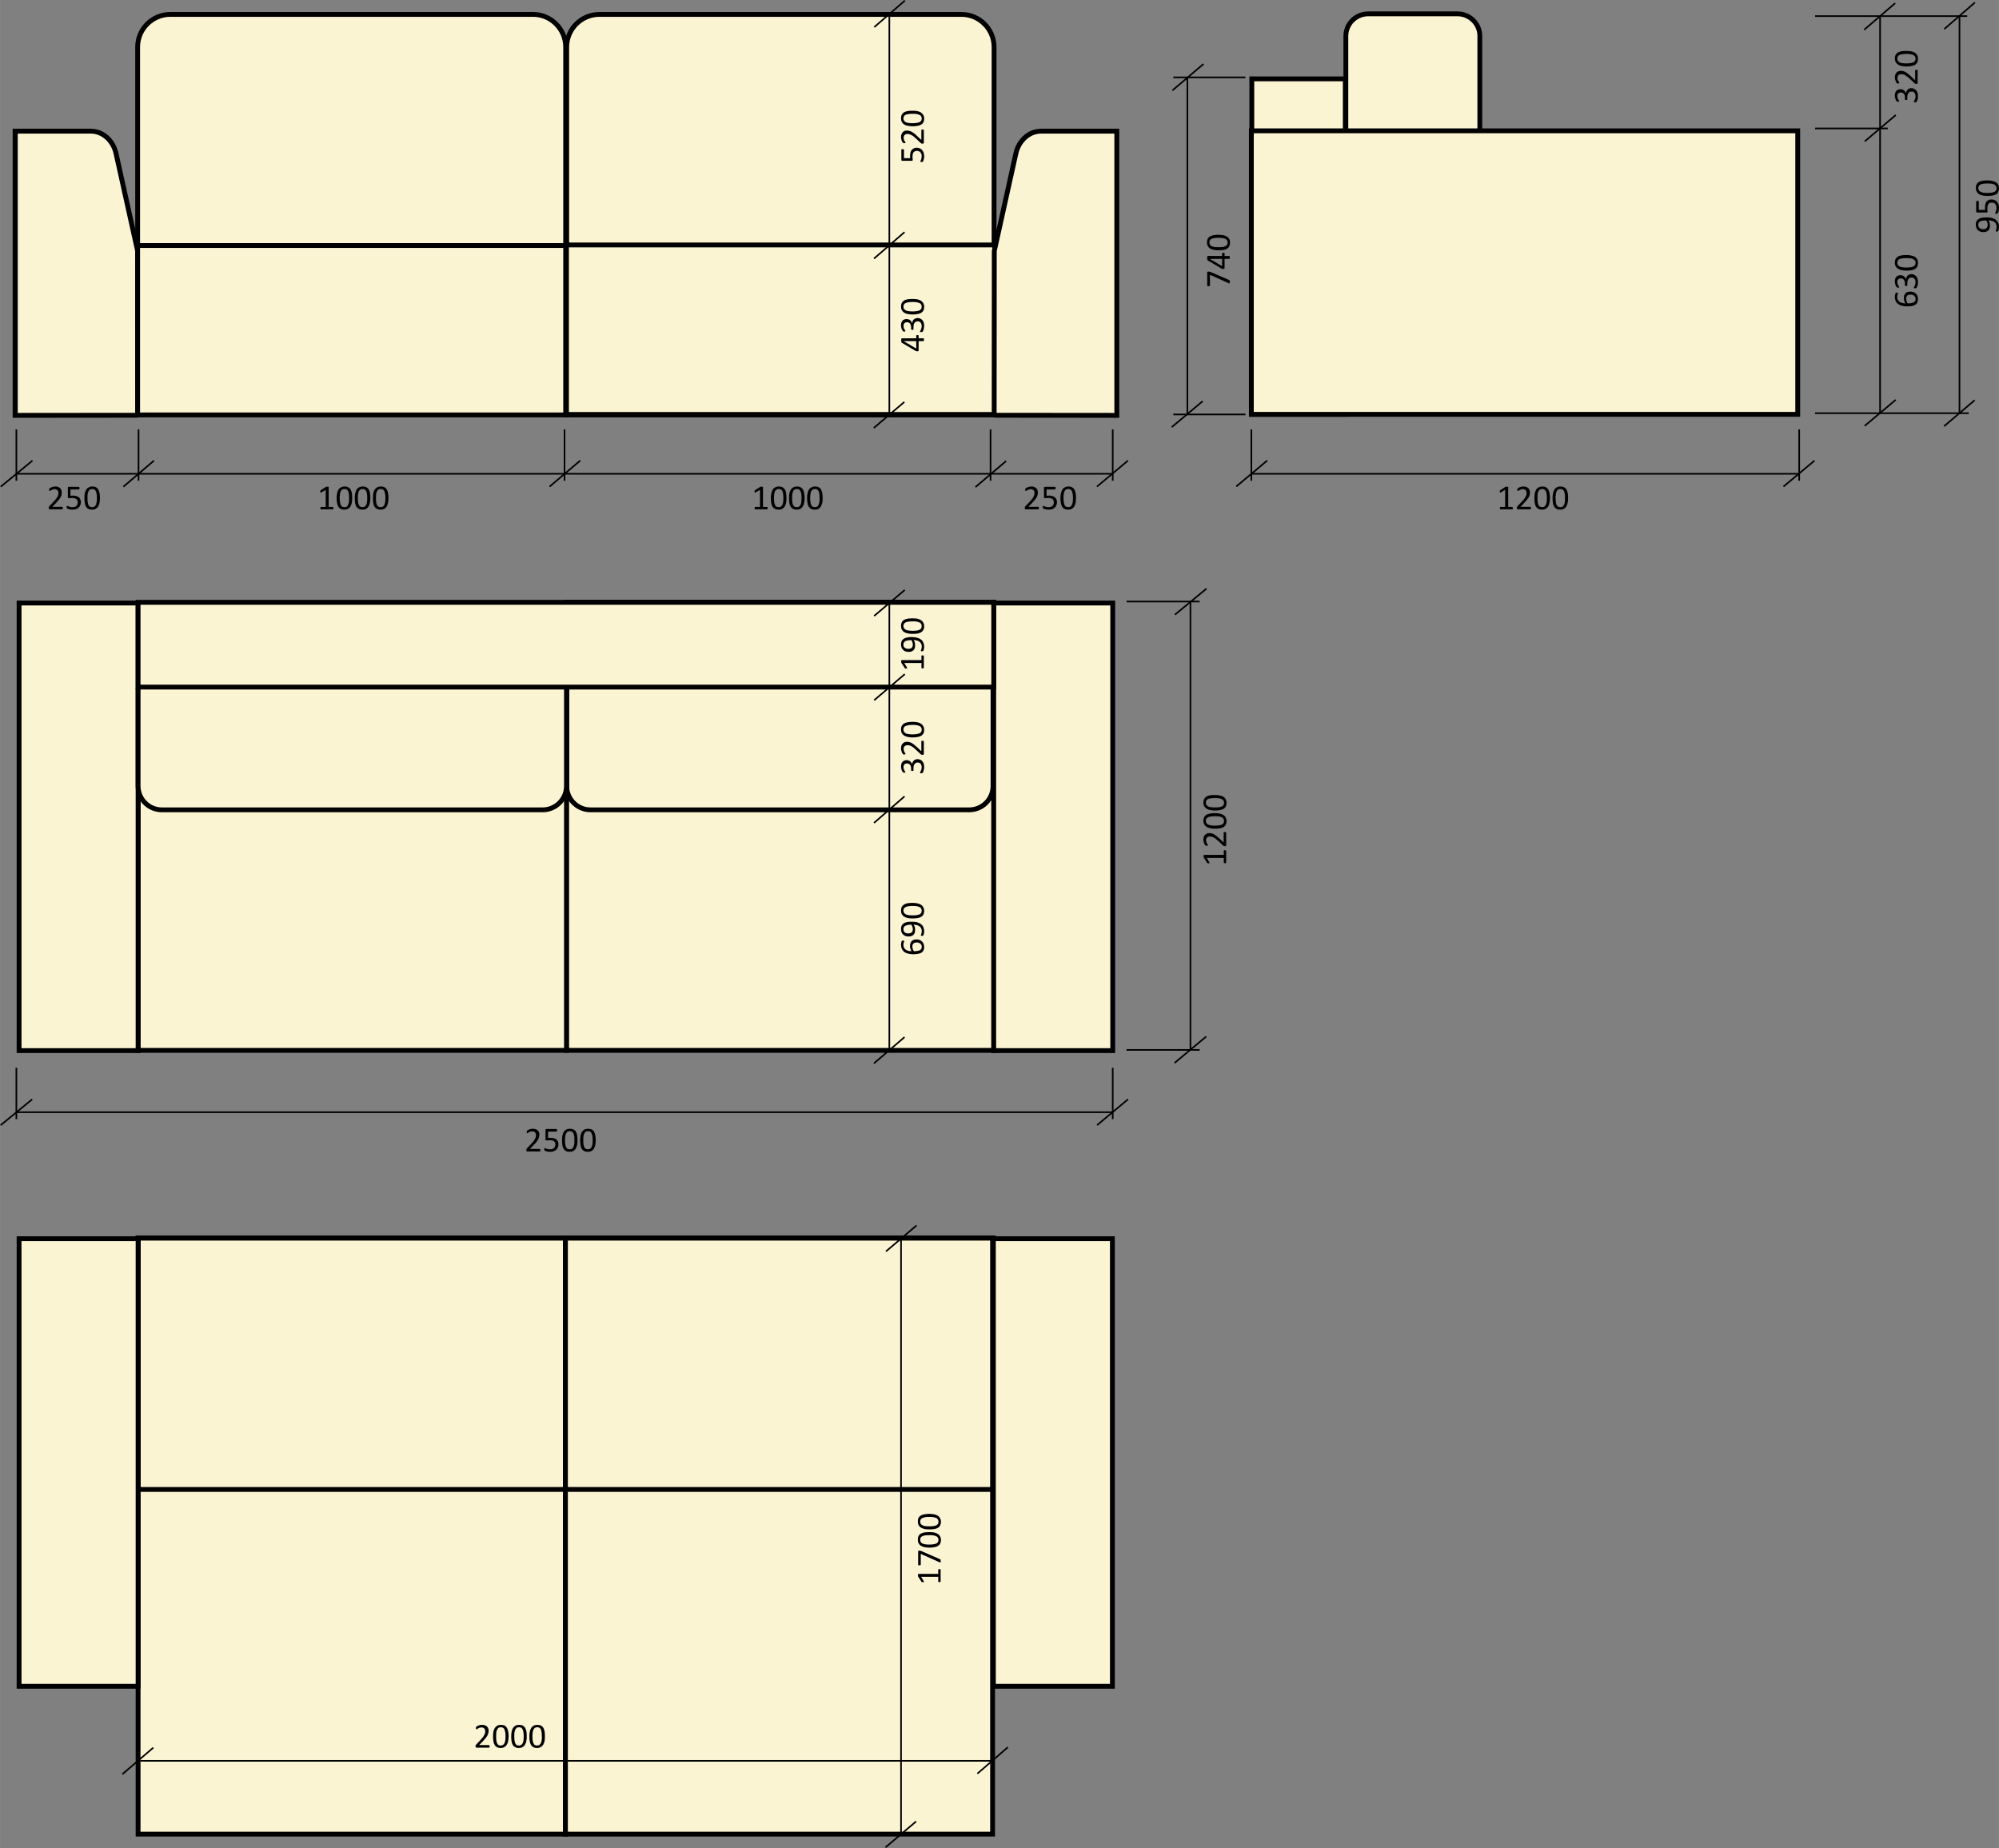 <?xml version="1.0" encoding="UTF-8"?> <svg xmlns="http://www.w3.org/2000/svg" xmlns:xlink="http://www.w3.org/1999/xlink" xml:space="preserve" width="210.238mm" height="194.352mm" version="1.1" style="shape-rendering:geometricPrecision; text-rendering:geometricPrecision; image-rendering:optimizeQuality; fill-rule:evenodd; clip-rule:evenodd" viewBox="0 0 17620 16289"><rect x="0" y="0" width="17620" height="16289" fill="#808080" stroke="none"/> <defs> <style type="text/css"> .str1 {stroke:black;stroke-width:43.02} .str2 {stroke:black;stroke-width:14.189} .str0 {stroke:black;stroke-width:42.576} .fil4 {fill:none} .fil1 {fill:none;fill-rule:nonzero} .fil0 {fill:#FBF4D3} .fil5 {fill:black} .fil3 {fill:white} .fil2 {fill:#FBF4D3;fill-rule:nonzero} </style> </defs> <g id="Слой_x0020_1">  <polygon class="fil0 str0" points="4993,9258 8760,9258 8760,5309 4993,5309 "></polygon> <path class="fil0 str1" d="M1214 3660l-1081 1 0 -2505 667 0c112,0 198,89 222,194l191 862 1 1448z"></path> <path class="fil1 str0" d="M4995 6087c0,-116 94,-210 210,-210l3338 0c116,0 210,94 210,210l0 841c0,116 -94,210 -210,210l-3338 0c-116,0 -210,-94 -210,-210l0 -841z"></path> <path class="fil2 str0" d="M4995 415c0,-159 129,-288 288,-288l3191 0c159,0 288,129 288,288l0 1847c0,159 -129,288 -288,288l-3191 0c-159,0 -288,-129 -288,-288l0 -1847z"></path> <polygon class="fil3" points="4995,3657 8762,3657 8762,2164 4995,2164 "></polygon> <polygon class="fil4 str0" points="4995,3657 8762,3657 8762,2164 4995,2164 "></polygon> <polygon class="fil0 str0" points="11034,3652 11858,3652 11858,695 11034,695 "></polygon> <polygon class="fil4 str0" points="1217,3653 4993,3653 4993,2159 1217,2159 "></polygon> <polygon class="fil0 str0" points="4993,3653 8768,3653 8768,2159 4993,2159 "></polygon> <polygon class="fil0 str0" points="1217,9258 4993,9258 4993,6056 1217,6056 "></polygon> <polygon class="fil0 str0" points="168,9260 1217,9260 1217,5315 168,5315 "></polygon> <path class="fil0 str0" d="M1217 6087c0,-116 94,-210 210,-210l3356 0c116,0 210,94 210,210l0 841c0,116 -94,210 -210,210l-3356 0c-116,0 -210,-94 -210,-210l0 -841z"></path> <polygon class="fil0 str0" points="8759,9260 9808,9260 9808,5315 8759,5315 "></polygon> <polygon class="fil3" points="1217,6056 8759,6056 8759,5309 1217,5309 "></polygon> <polygon class="fil0 str0" points="1217,6056 8759,6056 8759,5309 1217,5309 "></polygon> <path class="fil0 str0" d="M11863 318c0,-108 88,-196 197,-196l787 0c109,0 197,88 197,196l0 1443c0,109 -88,197 -197,197l-787 0c-109,0 -197,-88 -197,-197l0 -1443z"></path> <polygon class="fil3" points="11030,3652 15846,3652 15846,1153 11030,1153 "></polygon> <polygon class="fil0 str0" points="11030,3652 15846,3652 15846,1153 11030,1153 "></polygon> <line class="fil4 str2" x1="144" y1="3785" x2="144" y2="4237"></line> <line class="fil4 str2" x1="1221" y1="3785" x2="1221" y2="4237"></line> <line class="fil4 str2" x1="4976" y1="3785" x2="4976" y2="4237"></line> <line class="fil4 str2" x1="8731" y1="3785" x2="8731" y2="4237"></line> <line class="fil4 str2" x1="9808" y1="3785" x2="9808" y2="4237"></line> <line class="fil4 str2" x1="11030" y1="3785" x2="11030" y2="4237"></line> <line class="fil4 str2" x1="15859" y1="3785" x2="15859" y2="4237"></line> <line class="fil4 str2" x1="15999" y1="3642" x2="17354" y2="3642"></line> <line class="fil4 str2" x1="15999" y1="1132" x2="16640" y2="1132"></line> <line class="fil4 str2" x1="15999" y1="142" x2="17340" y2="142"></line> <line class="fil4 str2" x1="16572" y1="3641" x2="16572" y2="142"></line> <line class="fil4 str2" x1="143" y1="4176" x2="9808" y2="4176"></line> <line class="fil4 str2" x1="7839" y1="9260" x2="7839" y2="5306"></line> <line class="fil4 str2" x1="9930" y1="9254" x2="10574" y2="9254"></line> <line class="fil4 str2" x1="9930" y1="5302" x2="10574" y2="5302"></line> <line class="fil4 str2" x1="10493" y1="9258" x2="10493" y2="5299"></line> <line class="fil4 str2" x1="144" y1="9411" x2="144" y2="9864"></line> <line class="fil4 str2" x1="9808" y1="9411" x2="9808" y2="9864"></line> <line class="fil4 str2" x1="145" y1="9803" x2="9808" y2="9803"></line> <line class="fil4 str2" x1="286" y1="4060" x2="6" y2="4290"></line> <line class="fil4 str2" x1="1357" y1="4060" x2="1087" y2="4290"></line> <line class="fil4 str2" x1="5115" y1="4059" x2="4844" y2="4289"></line> <line class="fil4 str2" x1="8868" y1="4064" x2="8598" y2="4293"></line> <line class="fil4 str2" x1="9942" y1="4060" x2="9669" y2="4289"></line> <line class="fil4 str2" x1="7976" y1="5" x2="7706" y2="239"></line> <line class="fil4 str2" x1="16705" y1="28" x2="16432" y2="262"></line> <line class="fil4 str2" x1="16710" y1="1014" x2="16437" y2="1246"></line> <line class="fil4 str2" x1="16710" y1="3524" x2="16436" y2="3754"></line> <line class="fil4 str2" x1="11036" y1="4176" x2="15862" y2="4176"></line> <line class="fil4 str2" x1="11170" y1="4059" x2="10897" y2="4288"></line> <line class="fil4 str2" x1="15994" y1="4060" x2="15720" y2="4289"></line> <line class="fil4 str2" x1="10635" y1="5188" x2="10356" y2="5418"></line> <line class="fil4 str2" x1="10632" y1="9136" x2="10353" y2="9369"></line> <line class="fil4 str2" x1="9943" y1="9689" x2="9670" y2="9917"></line> <line class="fil4 str2" x1="284" y1="9689" x2="5" y2="9918"></line> <line class="fil4 str2" x1="7973" y1="9141" x2="7703" y2="9373"></line> <line class="fil4 str2" x1="7973" y1="7019" x2="7704" y2="7253"></line> <line class="fil4 str2" x1="7975" y1="5942" x2="7705" y2="6172"></line> <line class="fil4 str2" x1="7975" y1="5200" x2="7705" y2="5429"></line> <path class="fil5" d="M2939 4479c0,2 0,3 -1,5 0,1 0,2 -1,3 0,1 -1,1 -2,2 0,0 -1,0 -2,0l-103 0c-1,0 -2,0 -2,0 -1,-1 -2,-1 -2,-2 -1,-1 -1,-2 -1,-3 -1,-2 -1,-3 -1,-5 0,-2 0,-4 1,-5 0,-1 0,-2 1,-3 0,-1 1,-2 1,-2 1,-1 2,-1 3,-1l41 0 0 -151 -38 23c-2,1 -4,2 -5,2 -1,0 -2,0 -3,-1 0,0 -1,-1 -1,-3 0,-2 -1,-3 -1,-6 0,-2 0,-3 1,-4 0,-1 0,-3 0,-3 1,-1 1,-2 2,-2 0,-1 1,-2 2,-2l45 -30c1,0 1,0 2,0 1,-1 1,-1 2,-1 1,0 2,0 3,0 2,0 3,0 5,0 3,0 5,0 6,0 2,0 3,0 4,1 1,0 2,1 2,1 0,1 0,1 0,2l0 174 36 0c1,0 2,0 2,1 1,0 2,1 2,2 1,1 1,2 1,3 1,1 1,3 1,5zm165 -89c0,15 -1,29 -3,41 -3,13 -7,24 -12,33 -6,9 -13,16 -22,21 -9,5 -20,7 -33,7 -13,0 -23,-2 -32,-7 -8,-4 -15,-11 -20,-19 -5,-9 -9,-19 -11,-32 -3,-13 -4,-27 -4,-43 0,-16 2,-29 4,-42 2,-13 6,-23 12,-33 5,-9 13,-16 22,-20 9,-5 20,-8 33,-8 12,0 23,2 31,7 9,4 16,11 21,19 5,9 9,20 11,32 2,13 3,27 3,44zm-27 1c0,-9 0,-18 -1,-26 0,-8 -1,-15 -3,-21 -1,-6 -3,-11 -5,-16 -2,-4 -5,-7 -8,-10 -3,-3 -7,-5 -10,-6 -4,-2 -9,-2 -14,-2 -8,0 -15,2 -21,6 -5,4 -10,9 -13,17 -3,7 -5,15 -6,25 -1,9 -2,20 -2,31 0,15 1,27 3,37 1,11 4,19 7,26 3,6 7,11 13,14 5,3 11,4 18,4 6,0 11,0 15,-2 5,-2 9,-5 12,-8 3,-4 5,-8 7,-12 2,-5 4,-11 5,-16 1,-6 2,-13 3,-19 0,-7 0,-14 0,-22zm187 -1c0,15 -1,29 -4,41 -2,13 -6,24 -12,33 -5,9 -12,16 -21,21 -9,5 -20,7 -34,7 -12,0 -23,-2 -31,-7 -9,-4 -15,-11 -21,-19 -5,-9 -9,-19 -11,-32 -2,-13 -3,-27 -3,-43 0,-16 1,-29 4,-42 2,-13 6,-23 12,-33 5,-9 12,-16 21,-20 9,-5 20,-8 33,-8 13,0 24,2 32,7 9,4 15,11 21,19 5,9 9,20 11,32 2,13 3,27 3,44zm-27 1c0,-9 0,-18 -1,-26 -1,-8 -2,-15 -3,-21 -2,-6 -3,-11 -5,-16 -3,-4 -5,-7 -8,-10 -3,-3 -7,-5 -11,-6 -4,-2 -8,-2 -13,-2 -9,0 -16,2 -21,6 -6,4 -10,9 -13,17 -3,7 -5,15 -6,25 -2,9 -2,20 -2,31 0,15 1,27 2,37 2,11 4,19 8,26 3,6 7,11 12,14 5,3 12,4 19,4 6,0 11,0 15,-2 4,-2 8,-5 11,-8 3,-4 6,-8 8,-12 2,-5 4,-11 5,-16 1,-6 2,-13 2,-19 1,-7 1,-14 1,-22zm187 -1c0,15 -2,29 -4,41 -2,13 -6,24 -12,33 -5,9 -13,16 -22,21 -9,5 -20,7 -33,7 -12,0 -23,-2 -31,-7 -9,-4 -16,-11 -21,-19 -5,-9 -9,-19 -11,-32 -2,-13 -3,-27 -3,-43 0,-16 1,-29 3,-42 3,-13 7,-23 12,-33 6,-9 13,-16 22,-20 9,-5 20,-8 33,-8 13,0 23,2 32,7 8,4 15,11 20,19 5,9 9,20 11,32 3,13 4,27 4,44zm-27 1c0,-9 -1,-18 -1,-26 -1,-8 -2,-15 -4,-21 -1,-6 -3,-11 -5,-16 -2,-4 -5,-7 -8,-10 -3,-3 -6,-5 -10,-6 -4,-2 -9,-2 -14,-2 -8,0 -15,2 -21,6 -5,4 -9,9 -12,17 -4,7 -6,15 -7,25 -1,9 -1,20 -1,31 0,15 0,27 2,37 1,11 4,19 7,26 3,6 8,11 13,14 5,3 11,4 19,4 5,0 10,0 15,-2 4,-2 8,-5 11,-8 3,-4 6,-8 8,-12 2,-5 3,-11 4,-16 2,-6 3,-13 3,-19 0,-7 1,-14 1,-22z"></path> <path class="fil5" d="M6766 4479c0,2 0,3 0,5 0,1 -1,2 -1,3 -1,1 -1,1 -2,2 -1,0 -1,0 -2,0l-104 0c0,0 -1,0 -2,0 0,-1 -1,-1 -1,-2 -1,-1 -1,-2 -2,-3 0,-2 0,-3 0,-5 0,-2 0,-4 0,-5 1,-1 1,-2 1,-3 1,-1 1,-2 2,-2 1,-1 2,-1 2,-1l42 0 0 -151 -39 23c-2,1 -3,2 -4,2 -1,0 -2,0 -3,-1 -1,0 -1,-1 -2,-3 0,-2 0,-3 0,-6 0,-2 0,-3 0,-4 0,-1 1,-3 1,-3 0,-1 1,-2 1,-2 1,-1 2,-2 2,-2l46 -30c1,0 1,0 2,0 0,-1 1,-1 2,-1 1,0 2,0 3,0 1,0 3,0 5,0 2,0 4,0 6,0 2,0 3,0 4,1 1,0 1,1 2,1 0,1 0,1 0,2l0 174 36 0c1,0 1,0 2,1 1,0 1,1 2,2 0,1 1,2 1,3 0,1 0,3 0,5zm166 -89c0,15 -1,29 -3,41 -3,13 -7,24 -12,33 -6,9 -13,16 -22,21 -9,5 -20,7 -33,7 -13,0 -23,-2 -32,-7 -8,-4 -15,-11 -21,-19 -5,-9 -8,-19 -11,-32 -2,-13 -3,-27 -3,-43 0,-16 1,-29 4,-42 2,-13 6,-23 12,-33 5,-9 12,-16 21,-20 9,-5 20,-8 33,-8 13,0 24,2 32,7 9,4 16,11 21,19 5,9 9,20 11,32 2,13 3,27 3,44zm-27 1c0,-9 0,-18 -1,-26 -1,-8 -2,-15 -3,-21 -1,-6 -3,-11 -5,-16 -3,-4 -5,-7 -8,-10 -3,-3 -7,-5 -11,-6 -4,-2 -8,-2 -13,-2 -9,0 -16,2 -21,6 -6,4 -10,9 -13,17 -3,7 -5,15 -6,25 -1,9 -2,20 -2,31 0,15 1,27 2,37 2,11 4,19 8,26 3,6 7,11 12,14 5,3 12,4 19,4 6,0 11,0 15,-2 4,-2 8,-5 11,-8 3,-4 6,-8 8,-12 2,-5 4,-11 5,-16 1,-6 2,-13 2,-19 1,-7 1,-14 1,-22zm187 -1c0,15 -1,29 -4,41 -2,13 -6,24 -12,33 -5,9 -13,16 -22,21 -9,5 -20,7 -33,7 -12,0 -23,-2 -31,-7 -9,-4 -16,-11 -21,-19 -5,-9 -9,-19 -11,-32 -2,-13 -3,-27 -3,-43 0,-16 1,-29 3,-42 3,-13 7,-23 12,-33 6,-9 13,-16 22,-20 9,-5 20,-8 33,-8 13,0 23,2 32,7 8,4 15,11 20,19 6,9 9,20 11,32 3,13 4,27 4,44zm-27 1c0,-9 -1,-18 -1,-26 -1,-8 -2,-15 -3,-21 -2,-6 -4,-11 -6,-16 -2,-4 -5,-7 -8,-10 -3,-3 -6,-5 -10,-6 -4,-2 -9,-2 -13,-2 -9,0 -16,2 -22,6 -5,4 -9,9 -12,17 -3,7 -6,15 -7,25 -1,9 -1,20 -1,31 0,15 0,27 2,37 1,11 4,19 7,26 3,6 8,11 13,14 5,3 11,4 19,4 5,0 10,0 15,-2 4,-2 8,-5 11,-8 3,-4 6,-8 8,-12 2,-5 3,-11 5,-16 1,-6 2,-13 2,-19 1,-7 1,-14 1,-22zm186 -1c0,15 -1,29 -3,41 -3,13 -7,24 -12,33 -6,9 -13,16 -22,21 -9,5 -20,7 -33,7 -13,0 -23,-2 -32,-7 -8,-4 -15,-11 -20,-19 -6,-9 -9,-19 -11,-32 -3,-13 -4,-27 -4,-43 0,-16 1,-29 4,-42 2,-13 6,-23 12,-33 5,-9 13,-16 22,-20 9,-5 20,-8 33,-8 12,0 23,2 31,7 9,4 16,11 21,19 5,9 9,20 11,32 2,13 3,27 3,44zm-27 1c0,-9 0,-18 -1,-26 0,-8 -1,-15 -3,-21 -1,-6 -3,-11 -5,-16 -2,-4 -5,-7 -8,-10 -3,-3 -7,-5 -11,-6 -4,-2 -8,-2 -13,-2 -9,0 -16,2 -21,6 -5,4 -10,9 -13,17 -3,7 -5,15 -6,25 -1,9 -2,20 -2,31 0,15 1,27 3,37 1,11 3,19 7,26 3,6 7,11 13,14 5,3 11,4 18,4 6,0 11,0 15,-2 5,-2 8,-5 12,-8 3,-4 5,-8 7,-12 2,-5 4,-11 5,-16 1,-6 2,-13 3,-19 0,-7 0,-14 0,-22z"></path> <path class="fil5" d="M9157 4478c0,2 0,3 0,5 0,1 -1,2 -1,3 -1,1 -1,2 -2,2 -1,1 -2,1 -3,1l-109 0c-1,0 -3,0 -4,0 -1,-1 -2,-1 -3,-2 0,-1 -1,-2 -1,-4 -1,-1 -1,-3 -1,-5 0,-2 0,-4 0,-6 1,-1 1,-3 1,-4 1,-1 2,-2 2,-3 1,-1 2,-3 3,-4l39 -41c9,-9 16,-18 21,-25 5,-7 10,-14 13,-20 2,-7 4,-12 5,-17 1,-5 2,-10 2,-14 0,-5 -1,-9 -2,-13 -2,-4 -4,-7 -7,-10 -2,-3 -6,-5 -10,-7 -4,-2 -9,-3 -14,-3 -6,0 -12,1 -17,3 -5,2 -9,4 -13,6 -3,2 -7,4 -9,5 -3,2 -4,3 -6,3 0,0 -1,0 -2,-1 0,0 -1,-1 -1,-2 0,-1 -1,-2 -1,-3 0,-2 0,-4 0,-6 0,-1 0,-3 0,-4 0,-1 0,-2 1,-3 0,-1 0,-1 1,-2 0,-1 1,-2 2,-3 1,-1 3,-2 6,-4 3,-2 7,-4 12,-6 4,-1 9,-3 15,-4 5,-1 11,-2 17,-2 10,0 18,1 25,4 7,3 13,7 18,11 5,5 8,10 11,17 2,6 3,12 3,20 0,6 0,12 -1,18 -2,7 -4,14 -8,21 -3,7 -8,15 -15,24 -7,9 -16,19 -28,31l-31 33 86 0c1,0 2,0 3,0 0,1 1,2 2,3 0,0 1,2 1,3 0,1 0,3 0,5zm160 -53c0,11 -2,21 -6,29 -3,8 -8,15 -15,21 -6,5 -14,10 -23,13 -9,3 -19,4 -30,4 -6,0 -12,0 -18,-1 -5,-1 -10,-2 -14,-3 -5,-2 -8,-3 -11,-4 -3,-1 -5,-2 -5,-3 -1,-1 -2,-1 -2,-2 0,-1 -1,-1 -1,-2 0,-1 0,-2 0,-4 0,-1 0,-3 0,-4 0,-2 0,-4 0,-5 0,-1 0,-3 1,-3 0,-1 1,-2 1,-2 1,-1 1,-1 2,-1 1,0 3,1 5,2 2,1 5,3 8,4 4,2 8,3 14,4 5,2 12,2 19,2 7,0 13,0 19,-2 5,-2 10,-4 15,-8 4,-3 7,-8 9,-13 3,-5 4,-12 4,-19 0,-6 -1,-12 -3,-17 -2,-5 -5,-9 -9,-12 -5,-3 -10,-6 -16,-7 -6,-2 -14,-3 -23,-3 -6,0 -11,1 -16,1 -4,1 -9,1 -12,1 -3,0 -5,0 -7,-2 -1,-1 -1,-4 -1,-7l0 -81c0,-3 0,-6 2,-8 2,-1 4,-2 7,-2l88 0c0,0 1,0 2,1 1,0 1,1 2,2 0,1 1,2 1,3 0,2 0,3 0,5 0,4 0,7 -1,9 -1,2 -3,3 -4,3l-74 0 0 56c3,-1 7,-1 11,-1 3,0 8,-1 12,-1 12,0 22,2 30,5 9,2 16,6 21,11 6,5 10,11 13,18 3,7 5,15 5,23zm167 -35c0,15 -1,29 -3,41 -3,13 -7,24 -12,33 -6,9 -13,16 -22,21 -9,5 -20,7 -33,7 -13,0 -23,-2 -32,-7 -8,-4 -15,-11 -20,-19 -5,-9 -9,-19 -11,-32 -3,-13 -4,-27 -4,-43 0,-16 2,-29 4,-42 3,-13 7,-23 12,-33 6,-9 13,-16 22,-20 9,-5 20,-8 33,-8 12,0 23,2 31,7 9,4 16,11 21,19 5,9 9,20 11,32 2,13 3,27 3,44zm-26 1c0,-9 -1,-18 -2,-26 0,-8 -1,-15 -3,-21 -1,-6 -3,-11 -5,-16 -2,-4 -5,-7 -8,-10 -3,-3 -7,-5 -10,-6 -4,-2 -9,-2 -14,-2 -8,0 -15,2 -21,6 -5,4 -9,9 -13,17 -3,7 -5,15 -6,25 -1,9 -2,20 -2,31 0,15 1,27 3,37 1,11 4,19 7,26 3,6 7,11 13,14 5,3 11,4 18,4 6,0 11,0 15,-2 5,-2 9,-5 12,-8 3,-4 5,-8 7,-12 2,-5 4,-11 5,-16 2,-6 2,-13 3,-19 0,-7 1,-14 1,-22z"></path> <path class="fil5" d="M553 4478c0,2 0,3 0,5 0,1 -1,2 -1,3 -1,1 -1,2 -2,2 -1,1 -1,1 -2,1l-110 0c-1,0 -3,0 -4,0 -1,-1 -2,-1 -2,-2 -1,-1 -2,-2 -2,-4 0,-1 -1,-3 -1,-5 0,-2 0,-4 1,-6 0,-1 0,-3 1,-4 0,-1 1,-2 2,-3 0,-1 1,-3 2,-4l39 -41c9,-9 16,-18 21,-25 6,-7 10,-14 13,-20 3,-7 5,-12 5,-17 1,-5 2,-10 2,-14 0,-5 -1,-9 -2,-13 -2,-4 -4,-7 -7,-10 -2,-3 -6,-5 -10,-7 -4,-2 -8,-3 -14,-3 -6,0 -12,1 -17,3 -5,2 -9,4 -13,6 -3,2 -6,4 -9,5 -2,2 -4,3 -6,3 0,0 -1,0 -1,-1 -1,0 -1,-1 -2,-2 0,-1 0,-2 -1,-3 0,-2 0,-4 0,-6 0,-1 0,-3 0,-4 0,-1 0,-2 1,-3 0,-1 0,-1 1,-2 0,-1 1,-2 2,-3 1,-1 4,-2 7,-4 3,-2 6,-4 11,-6 4,-1 9,-3 15,-4 5,-1 11,-2 17,-2 10,0 18,1 25,4 7,3 13,7 18,11 5,5 8,10 11,17 2,6 3,12 3,20 0,6 0,12 -1,18 -1,7 -4,14 -7,21 -4,7 -9,15 -16,24 -7,9 -16,19 -27,31l-32 33 86 0c1,0 2,0 3,0 1,1 1,2 2,3 0,0 1,2 1,3 0,1 0,3 0,5zm160 -53c0,11 -2,21 -6,29 -3,8 -8,15 -15,21 -6,5 -14,10 -23,13 -9,3 -19,4 -30,4 -6,0 -12,0 -18,-1 -5,-1 -10,-2 -14,-3 -5,-2 -8,-3 -11,-4 -3,-1 -4,-2 -5,-3 -1,-1 -1,-1 -2,-2 0,-1 0,-1 -1,-2 0,-1 0,-2 0,-4 0,-1 0,-3 0,-4 0,-2 0,-4 0,-5 0,-1 0,-3 1,-3 0,-1 1,-2 1,-2 1,-1 1,-1 2,-1 1,0 3,1 5,2 2,1 5,3 9,4 3,2 8,3 13,4 5,2 12,2 19,2 7,0 13,0 19,-2 6,-2 11,-4 15,-8 4,-3 7,-8 9,-13 3,-5 4,-12 4,-19 0,-6 -1,-12 -3,-17 -2,-5 -5,-9 -9,-12 -4,-3 -10,-6 -16,-7 -6,-2 -14,-3 -23,-3 -6,0 -11,1 -16,1 -4,1 -8,1 -12,1 -3,0 -5,0 -6,-2 -2,-1 -2,-4 -2,-7l0 -81c0,-3 1,-6 2,-8 2,-1 4,-2 7,-2l88 0c1,0 1,0 2,1 1,0 2,1 2,2 1,1 1,2 1,3 0,2 1,3 1,5 0,4 -1,7 -2,9 -1,2 -2,3 -4,3l-74 0 0 56c3,-1 7,-1 11,-1 3,0 8,-1 13,-1 11,0 21,2 29,5 9,2 16,6 22,11 5,5 10,11 12,18 3,7 5,15 5,23zm168 -35c0,15 -2,29 -4,41 -2,13 -6,24 -12,33 -5,9 -13,16 -22,21 -9,5 -20,7 -33,7 -12,0 -23,-2 -31,-7 -9,-4 -16,-11 -21,-19 -5,-9 -9,-19 -11,-32 -2,-13 -3,-27 -3,-43 0,-16 1,-29 3,-42 3,-13 7,-23 12,-33 6,-9 13,-16 22,-20 9,-5 20,-8 33,-8 13,0 23,2 32,7 8,4 15,11 20,19 5,9 9,20 11,32 3,13 4,27 4,44zm-27 1c0,-9 -1,-18 -1,-26 -1,-8 -2,-15 -4,-21 -1,-6 -3,-11 -5,-16 -2,-4 -5,-7 -8,-10 -3,-3 -6,-5 -10,-6 -4,-2 -9,-2 -14,-2 -8,0 -15,2 -21,6 -5,4 -9,9 -12,17 -4,7 -6,15 -7,25 -1,9 -1,20 -1,31 0,15 0,27 2,37 1,11 4,19 7,26 3,6 8,11 13,14 5,3 11,4 19,4 5,0 10,0 15,-2 4,-2 8,-5 11,-8 3,-4 6,-8 8,-12 2,-5 3,-11 4,-16 2,-6 3,-13 3,-19 0,-7 1,-14 1,-22z"></path> <path class="fil5" d="M8079 1302c11,0 20,2 29,6 8,3 15,8 20,15 6,6 10,14 13,23 3,9 5,19 5,30 0,6 -1,12 -1,18 -1,5 -2,10 -4,14 -1,5 -2,8 -3,11 -2,3 -3,5 -3,5 -1,1 -2,2 -2,2 -1,0 -2,1 -3,1 0,0 -2,0 -3,0 -1,0 -3,0 -5,0 -1,0 -3,0 -4,0 -2,0 -3,0 -4,-1 0,0 -1,-1 -2,-1 0,-1 0,-1 0,-2 0,-1 0,-3 2,-5 1,-2 2,-5 4,-8 1,-4 3,-9 4,-14 1,-5 2,-12 2,-19 0,-7 -1,-13 -2,-19 -2,-5 -5,-10 -8,-15 -3,-4 -8,-7 -13,-9 -5,-3 -12,-4 -19,-4 -7,0 -12,1 -17,3 -5,2 -9,5 -12,9 -3,5 -6,10 -7,16 -2,6 -3,14 -3,23 0,6 1,11 1,16 1,4 1,9 1,12 0,3 -1,5 -2,7 -1,1 -4,1 -8,1l-80 0c-4,0 -6,0 -8,-2 -1,-2 -2,-4 -2,-7l0 -88c0,0 0,-1 0,-2 1,-1 2,-1 3,-2 0,0 2,-1 3,-1 1,0 3,0 5,0 4,0 7,0 9,1 2,1 3,3 3,4l0 74 55 0c0,-3 0,-7 -1,-11 0,-3 0,-8 0,-13 0,-11 2,-21 4,-29 3,-9 7,-16 12,-21 5,-6 11,-10 18,-13 7,-3 15,-5 23,-5zm53 -160c1,0 3,0 5,0 1,0 2,1 3,1 1,1 2,1 2,2 1,1 1,2 1,3l0 109c0,2 0,3 -1,4 0,1 -1,2 -1,3 -1,0 -2,1 -4,1 -1,1 -3,1 -6,1 -2,0 -3,0 -5,0 -1,-1 -3,-1 -4,-1 -1,-1 -2,-2 -3,-2 -2,-1 -3,-2 -4,-3l-41 -39c-9,-9 -18,-16 -25,-21 -8,-5 -14,-10 -21,-12 -6,-3 -11,-5 -16,-6 -5,-1 -10,-2 -14,-2 -5,0 -9,1 -13,3 -4,1 -7,3 -10,6 -3,2 -6,6 -7,10 -2,4 -3,9 -3,14 0,6 1,12 3,17 1,5 3,9 5,13 2,4 4,7 6,9 2,3 3,5 3,6 0,0 -1,1 -1,2 0,0 -1,1 -2,1 -1,0 -2,1 -4,1 -1,0 -3,0 -5,0 -2,0 -3,0 -4,0 -1,0 -2,0 -3,-1 -1,0 -2,0 -2,-1 -1,0 -2,-1 -3,-2 -1,-1 -3,-3 -4,-6 -2,-3 -4,-7 -6,-12 -2,-4 -3,-9 -4,-15 -2,-5 -2,-11 -2,-17 0,-9 1,-18 4,-25 3,-7 6,-13 11,-18 5,-5 10,-8 16,-11 7,-2 13,-3 20,-3 7,0 13,0 19,2 7,1 13,3 21,7 7,3 15,9 24,15 9,7 19,16 31,28l33 31 0 -86c0,-1 0,-2 0,-3 1,0 1,-1 2,-2 1,0 2,-1 4,-1 1,0 3,0 5,0zm-89 -166c16,0 29,1 42,3 13,3 23,7 32,12 9,6 16,13 21,22 5,9 8,20 8,33 0,13 -2,23 -7,32 -4,8 -11,15 -19,20 -9,5 -20,9 -32,11 -13,3 -27,4 -44,4 -15,0 -29,-2 -41,-4 -13,-2 -24,-6 -33,-12 -9,-5 -16,-13 -21,-22 -5,-9 -7,-20 -7,-33 0,-12 2,-23 7,-31 4,-9 11,-16 19,-21 9,-5 19,-9 32,-11 13,-2 27,-3 43,-3zm2 27c-10,0 -19,0 -26,1 -8,0 -15,1 -21,3 -6,1 -11,3 -16,5 -4,2 -8,5 -11,8 -2,3 -4,7 -6,11 -1,3 -2,8 -2,13 0,8 3,15 7,21 4,5 9,10 16,13 8,3 16,5 26,6 9,1 19,2 30,2 15,0 28,-1 38,-3 11,-1 19,-4 26,-7 6,-3 11,-7 14,-13 3,-5 4,-11 4,-18 0,-6 -1,-11 -2,-15 -2,-5 -5,-8 -8,-12 -4,-3 -8,-5 -13,-7 -5,-2 -10,-4 -16,-5 -5,-1 -12,-2 -19,-3 -6,0 -13,0 -21,0z"></path> <path class="fil5" d="M16839 2570c9,0 17,1 25,4 8,3 16,7 22,12 6,6 11,13 15,21 3,9 5,19 5,30 0,9 -1,16 -3,22 -2,7 -5,12 -9,17 -3,4 -8,8 -14,11 -5,4 -11,6 -18,8 -7,2 -15,3 -24,4 -8,1 -17,1 -26,1 -9,0 -18,0 -26,-1 -9,-1 -17,-3 -25,-5 -8,-2 -16,-6 -23,-10 -7,-4 -13,-9 -19,-15 -5,-6 -9,-13 -12,-22 -3,-8 -5,-18 -5,-29 0,-4 1,-8 1,-12 0,-3 1,-7 2,-10 1,-4 1,-6 2,-9 1,-2 2,-3 3,-4 0,-1 1,-1 1,-2 1,0 2,0 3,0 0,-1 1,-1 2,-1 1,0 2,0 4,0 2,0 3,0 5,0 1,0 2,0 3,1 1,0 1,0 2,1 0,1 0,1 0,2 0,1 0,3 -1,5 -1,2 -1,4 -2,7 -1,3 -2,6 -3,10 0,4 -1,8 -1,14 0,9 2,17 6,24 4,7 9,12 16,17 6,4 14,7 22,9 9,3 18,4 28,4 -2,-3 -4,-6 -5,-9 -2,-3 -3,-7 -4,-11 -1,-4 -2,-8 -3,-12 -1,-5 -1,-9 -1,-14 0,-11 1,-20 4,-27 3,-8 7,-14 12,-18 5,-5 11,-8 18,-10 7,-2 15,-3 23,-3zm3 27c-6,0 -12,0 -17,1 -4,2 -9,4 -12,6 -3,3 -6,7 -8,11 -2,5 -3,11 -3,17 0,4 1,8 1,12 1,4 2,7 3,11 1,3 3,7 4,10 2,3 4,6 5,9 14,0 25,-1 34,-3 8,-2 16,-4 21,-7 5,-3 9,-7 11,-12 3,-5 4,-11 4,-17 0,-7 -1,-12 -4,-17 -2,-5 -6,-9 -10,-12 -4,-3 -8,-6 -14,-7 -5,-2 -10,-2 -15,-2zm5 -181c9,0 17,2 24,5 7,3 14,8 19,14 5,6 9,13 12,22 3,8 4,18 4,29 0,7 0,13 -1,19 -2,5 -3,11 -4,15 -2,5 -3,8 -5,11 -1,3 -3,5 -3,6 -1,1 -2,1 -2,2 -1,0 -2,0 -3,1 -1,0 -2,0 -4,0 -1,0 -3,1 -5,1 -4,0 -6,-1 -8,-2 -1,0 -2,-1 -2,-3 0,0 1,-2 2,-5 2,-3 4,-6 6,-10 2,-5 3,-10 5,-15 2,-6 2,-12 2,-19 0,-7 0,-13 -2,-18 -2,-5 -4,-9 -8,-13 -3,-3 -6,-6 -11,-8 -4,-1 -9,-2 -14,-2 -6,0 -11,1 -15,3 -5,2 -9,5 -12,10 -3,4 -6,9 -7,15 -2,6 -3,14 -3,21l0 19c0,1 0,2 0,3 -1,0 -1,1 -2,2 -1,0 -2,1 -3,1 -2,0 -3,1 -6,1 -2,0 -3,-1 -4,-1 -2,0 -3,-1 -3,-1 -1,-1 -2,-1 -2,-2 -1,-1 -1,-2 -1,-3l0 -17c0,-7 -1,-13 -2,-18 -2,-5 -5,-10 -8,-14 -3,-3 -7,-6 -12,-8 -4,-2 -9,-3 -15,-3 -4,0 -8,0 -11,2 -4,1 -7,3 -10,6 -3,2 -5,6 -7,10 -1,4 -2,9 -2,14 0,6 1,12 3,17 1,4 3,9 5,13 2,4 4,7 6,9 2,3 3,5 3,6 0,0 0,1 -1,2 0,0 0,1 -1,1 -1,0 -2,1 -3,1 -2,0 -4,0 -6,0 -1,0 -3,0 -4,0 -1,0 -2,0 -3,-1 -1,0 -2,0 -2,-1 -1,0 -2,-1 -3,-2 -1,-1 -2,-3 -4,-6 -2,-3 -4,-6 -5,-11 -2,-4 -4,-9 -5,-15 -1,-5 -2,-11 -2,-18 0,-9 1,-17 4,-24 2,-7 5,-13 10,-18 4,-4 9,-8 15,-10 6,-2 13,-3 20,-3 6,0 12,0 17,2 6,2 10,4 14,7 5,3 8,7 11,12 3,4 5,10 6,16l0 0c1,-7 3,-13 6,-19 2,-6 6,-11 10,-15 4,-4 9,-7 14,-9 5,-2 11,-4 18,-4zm-43 -168c15,0 29,1 41,4 13,2 24,6 33,11 9,6 16,13 21,22 5,9 7,20 7,34 0,12 -2,22 -7,31 -4,9 -10,15 -19,21 -9,5 -19,9 -32,11 -13,2 -27,3 -43,3 -16,0 -29,-1 -42,-4 -13,-2 -23,-6 -32,-12 -9,-5 -16,-12 -21,-21 -5,-9 -8,-20 -8,-33 0,-13 2,-24 7,-32 4,-9 11,-15 19,-21 9,-5 20,-9 32,-11 13,-2 27,-3 44,-3zm2 27c-10,0 -19,0 -27,1 -8,1 -15,2 -21,3 -6,1 -11,3 -15,5 -5,3 -8,5 -11,8 -3,3 -5,7 -6,11 -2,4 -2,8 -2,13 0,9 2,16 6,21 4,6 10,10 17,13 7,3 15,5 25,6 9,1 20,2 31,2 15,0 27,-1 38,-2 10,-2 18,-4 25,-8 6,-3 11,-7 14,-12 3,-5 5,-12 5,-19 0,-6 -1,-11 -3,-15 -2,-4 -5,-8 -8,-11 -4,-3 -8,-6 -12,-8 -5,-2 -11,-4 -16,-5 -6,-1 -12,-2 -19,-2 -7,-1 -14,-1 -21,-1z"></path> <line class="fil4 str2" x1="17272" y1="3643" x2="17272" y2="142"></line> <line class="fil4 str2" x1="17406" y1="3527" x2="17136" y2="3757"></line> <line class="fil4 str2" x1="17408" y1="22" x2="17138" y2="256"></line> <path class="fil5" d="M16847 777c9,0 17,2 24,5 7,3 14,8 19,14 5,6 9,13 12,22 3,8 4,18 4,29 0,7 0,13 -1,19 -2,5 -3,10 -4,15 -2,4 -3,8 -5,11 -1,3 -3,5 -3,6 -1,0 -2,1 -2,1 -1,1 -2,1 -3,2 -1,0 -2,0 -4,0 -1,0 -3,0 -5,0 -4,0 -6,0 -8,-1 -1,0 -2,-1 -2,-3 0,-1 1,-2 2,-5 2,-3 4,-6 6,-11 2,-4 3,-9 5,-14 2,-6 2,-12 2,-19 0,-7 0,-13 -2,-18 -2,-5 -4,-9 -8,-13 -3,-3 -6,-6 -11,-8 -4,-1 -9,-2 -14,-2 -6,0 -11,1 -15,3 -5,2 -9,5 -12,10 -3,4 -6,9 -7,15 -2,6 -3,13 -3,21l0 19c0,1 0,2 0,2 -1,1 -1,2 -2,2 -1,1 -2,1 -3,2 -2,0 -3,0 -6,0 -2,0 -3,0 -4,0 -2,0 -3,-1 -3,-1 -1,-1 -2,-2 -2,-2 -1,-1 -1,-2 -1,-3l0 -17c0,-7 -1,-13 -2,-18 -2,-6 -5,-10 -8,-14 -3,-4 -7,-6 -12,-8 -4,-2 -9,-3 -15,-3 -4,0 -8,0 -11,2 -4,1 -7,3 -10,6 -3,2 -5,6 -7,10 -1,4 -2,9 -2,14 0,6 1,11 3,16 1,5 3,10 5,14 2,4 4,7 6,9 2,3 3,5 3,6 0,0 0,1 -1,2 0,0 0,1 -1,1 -1,0 -2,1 -3,1 -2,0 -4,0 -6,0 -1,0 -3,0 -4,0 -1,0 -2,-1 -3,-1 -1,0 -2,0 -2,-1 -1,0 -2,-1 -3,-2 -1,-1 -2,-3 -4,-6 -2,-3 -4,-6 -5,-11 -2,-4 -4,-9 -5,-15 -1,-5 -2,-12 -2,-18 0,-9 1,-17 4,-24 2,-7 5,-13 10,-18 4,-4 9,-8 15,-10 6,-2 13,-4 20,-4 6,0 12,1 17,3 6,2 10,4 14,7 5,3 8,7 11,12 3,4 5,10 6,16l0 0c1,-7 3,-13 6,-19 2,-6 6,-11 10,-15 4,-4 9,-7 14,-9 5,-3 11,-4 18,-4zm45 -162c2,0 3,1 5,1 1,0 2,0 3,1 1,0 2,1 3,2 0,0 0,1 0,2l0 110c0,1 0,2 0,3 -1,2 -1,2 -2,3 -1,1 -2,2 -4,2 -1,0 -3,0 -5,0 -2,0 -4,0 -6,0 -1,0 -2,0 -4,-1 -1,0 -2,-1 -3,-2 -1,0 -3,-1 -4,-3l-41 -38c-9,-9 -17,-16 -25,-21 -7,-6 -14,-10 -20,-13 -6,-3 -12,-5 -17,-6 -5,-1 -10,-1 -14,-1 -4,0 -9,1 -13,2 -4,2 -7,4 -10,6 -3,3 -5,6 -7,11 -2,4 -3,8 -3,14 0,6 1,11 3,16 2,5 4,10 6,13 2,4 4,7 5,10 2,2 3,4 3,5 0,1 0,2 -1,2 0,1 -1,1 -2,2 -1,0 -2,0 -3,0 -2,1 -4,1 -6,1 -1,0 -3,0 -4,0 -1,0 -2,-1 -3,-1 -1,0 -1,0 -2,-1 -1,0 -2,-1 -3,-2 -1,-2 -2,-4 -4,-7 -2,-3 -4,-6 -5,-11 -2,-5 -4,-10 -5,-15 -1,-6 -2,-11 -2,-17 0,-10 2,-18 4,-25 3,-8 7,-14 11,-18 5,-5 10,-9 17,-11 6,-2 13,-4 20,-4 6,0 12,1 19,2 6,1 13,4 20,7 7,4 15,9 24,16 9,7 19,16 31,27l33 32 0 -87c0,0 0,-1 1,-2 0,-1 1,-1 2,-2 1,-1 2,-1 3,-1 1,0 3,-1 5,-1zm-88 -166c15,0 29,1 41,3 13,3 24,6 33,12 9,6 16,13 21,22 5,9 7,20 7,33 0,13 -2,23 -7,32 -4,8 -10,15 -19,20 -9,5 -19,9 -32,11 -13,2 -27,4 -43,4 -16,0 -29,-2 -42,-4 -13,-3 -23,-7 -32,-12 -9,-6 -16,-13 -21,-22 -5,-9 -8,-20 -8,-33 0,-12 2,-23 7,-31 4,-9 11,-16 19,-21 9,-5 20,-9 32,-11 13,-2 27,-3 44,-3zm2 26c-10,0 -19,1 -27,2 -8,0 -15,1 -21,3 -6,1 -11,3 -15,5 -5,2 -8,5 -11,8 -3,3 -5,6 -6,10 -2,4 -2,9 -2,14 0,8 2,15 6,21 4,5 10,9 17,13 7,3 15,5 25,6 9,1 20,2 31,2 15,0 27,-1 38,-3 10,-1 18,-4 25,-7 6,-3 11,-8 14,-13 3,-5 5,-11 5,-18 0,-6 -1,-11 -3,-16 -2,-4 -5,-8 -8,-11 -4,-3 -8,-5 -12,-7 -5,-2 -11,-4 -16,-5 -6,-2 -12,-2 -19,-3 -7,0 -14,-1 -21,-1z"></path> <path class="fil5" d="M17510 1916c9,0 18,0 26,1 9,1 18,3 26,5 8,3 15,6 23,10 7,5 13,10 18,16 5,6 10,14 13,22 3,9 4,19 4,30 0,5 0,9 -1,13 0,4 -1,8 -2,11 -1,4 -1,7 -2,9 -1,2 -2,4 -3,5 -1,1 -2,1 -4,2 -1,0 -4,1 -6,1 -2,0 -4,0 -6,-1 -1,0 -2,0 -3,0 0,-1 -1,-1 -1,-2 0,0 0,-1 0,-2 0,-1 0,-2 1,-4 0,-3 1,-5 2,-8 1,-3 2,-7 3,-11 1,-4 1,-9 1,-14 0,-10 -2,-19 -6,-26 -4,-7 -9,-13 -15,-17 -7,-5 -14,-8 -23,-10 -8,-2 -17,-4 -26,-4 3,6 6,12 8,20 2,7 4,16 4,26 0,11 -2,20 -5,27 -3,8 -7,14 -12,18 -5,5 -12,8 -19,10 -7,2 -15,3 -23,3 -9,0 -17,-1 -25,-4 -8,-2 -15,-6 -21,-12 -6,-5 -11,-12 -14,-20 -4,-9 -6,-19 -6,-30 0,-9 1,-16 3,-22 2,-7 5,-12 9,-17 4,-5 9,-8 15,-12 5,-3 11,-6 19,-8 7,-2 14,-3 22,-4 9,-1 17,-1 26,-1zm-3 27c-13,0 -24,0 -33,2 -8,2 -16,4 -21,8 -6,3 -10,7 -12,12 -3,5 -4,11 -4,17 0,7 1,13 4,17 2,5 5,9 9,12 4,3 9,5 14,6 5,2 10,3 16,3 6,0 11,-1 16,-2 5,-2 10,-4 13,-7 4,-2 6,-6 8,-11 2,-4 3,-10 3,-17 0,-7 -1,-15 -3,-22 -3,-7 -6,-13 -10,-18zm47 -185c10,0 20,2 28,5 8,4 15,9 21,15 5,7 10,15 13,24 3,9 4,19 4,30 0,6 0,12 -1,17 -1,6 -2,11 -3,15 -2,4 -3,8 -4,11 -1,2 -2,4 -3,5 -1,1 -1,1 -2,1 -1,1 -1,1 -2,1 -1,1 -2,1 -4,1 -1,0 -2,0 -4,0 -2,0 -4,0 -5,0 -1,0 -2,-1 -3,-1 -1,0 -2,-1 -2,-2 -1,0 -1,-1 -1,-1 0,-1 1,-3 2,-5 1,-2 3,-5 4,-9 2,-3 3,-8 4,-13 2,-6 2,-12 2,-19 0,-7 0,-13 -2,-19 -2,-6 -4,-11 -8,-15 -3,-4 -8,-7 -13,-10 -5,-2 -11,-3 -19,-3 -6,0 -12,1 -17,3 -5,2 -9,5 -12,9 -3,4 -5,9 -7,16 -2,6 -2,14 -2,22 0,7 0,12 0,16 1,5 1,9 1,13 0,3 0,5 -2,6 -1,1 -3,2 -7,2l-81 0c-3,0 -6,-1 -7,-2 -2,-2 -3,-4 -3,-7l0 -88c0,-1 0,-2 1,-2 0,-1 1,-2 2,-2 1,-1 2,-1 3,-1 2,-1 3,-1 5,-1 4,0 7,1 9,2 2,1 3,2 3,4l0 74 56 0c-1,-4 -1,-7 -1,-11 0,-4 0,-8 0,-13 0,-11 1,-21 4,-30 2,-8 6,-15 11,-21 5,-6 11,-10 18,-13 7,-3 15,-4 24,-4zm-36 -168c15,0 29,1 41,4 13,2 24,6 33,12 9,5 16,12 21,21 5,9 7,21 7,34 0,12 -2,23 -6,31 -5,9 -11,16 -20,21 -9,5 -19,9 -32,11 -13,2 -27,3 -43,3 -15,0 -29,-1 -42,-4 -13,-2 -23,-6 -32,-11 -9,-6 -16,-13 -21,-22 -5,-9 -8,-20 -8,-33 0,-13 2,-23 7,-32 4,-8 11,-15 19,-21 9,-5 20,-8 32,-11 13,-2 27,-3 44,-3zm2 27c-10,0 -19,0 -27,1 -8,1 -15,2 -21,3 -6,2 -11,3 -15,6 -5,2 -8,4 -11,7 -3,4 -5,7 -6,11 -2,4 -2,8 -2,13 0,9 2,16 6,21 4,6 10,10 17,13 7,3 15,5 25,7 9,1 20,1 31,1 15,0 27,-1 38,-2 10,-2 18,-4 25,-7 6,-4 11,-8 14,-13 3,-5 5,-12 5,-19 0,-6 -1,-11 -3,-15 -2,-4 -5,-8 -8,-11 -3,-3 -8,-6 -12,-8 -5,-2 -10,-4 -16,-5 -6,-1 -12,-2 -19,-2 -7,-1 -14,-1 -21,-1z"></path> <path class="fil5" d="M13335 4479c0,2 0,3 -1,5 0,1 0,2 -1,3 0,1 -1,1 -2,2 0,0 -1,0 -2,0l-103 0c-1,0 -2,0 -2,0 -1,-1 -1,-1 -2,-2 0,-1 -1,-2 -1,-3 0,-2 -1,-3 -1,-5 0,-2 1,-4 1,-5 0,-1 1,-2 1,-3 0,-1 1,-2 2,-2 0,-1 1,-1 2,-1l41 0 0 -151 -38 23c-2,1 -4,2 -5,2 -1,0 -2,0 -3,-1 0,0 -1,-1 -1,-3 0,-2 0,-3 0,-6 0,-2 0,-3 0,-4 0,-1 0,-3 1,-3 0,-1 0,-2 1,-2 0,-1 1,-2 2,-2l46 -30c0,0 1,0 1,0 1,-1 2,-1 3,-1 0,0 1,0 3,0 1,0 2,0 4,0 3,0 5,0 6,0 2,0 3,0 4,1 1,0 2,1 2,1 0,1 1,1 1,2l0 174 35 0c1,0 2,0 3,1 0,0 1,1 1,2 1,1 1,2 2,3 0,1 0,3 0,5zm160 -1c0,2 0,3 -1,5 0,1 0,2 -1,3 0,1 -1,2 -2,2 0,1 -1,1 -2,1l-110 0c-1,0 -2,0 -3,0 -1,-1 -2,-1 -3,-2 -1,-1 -1,-2 -2,-4 0,-1 0,-3 0,-5 0,-2 0,-4 0,-6 0,-1 0,-3 1,-4 0,-1 1,-2 2,-3 1,-1 2,-3 3,-4l38 -41c9,-9 16,-18 22,-25 5,-7 9,-14 12,-20 3,-7 5,-12 6,-17 1,-5 1,-10 1,-14 0,-5 -1,-9 -2,-13 -1,-4 -3,-7 -6,-10 -3,-3 -6,-5 -10,-7 -4,-2 -9,-3 -14,-3 -7,0 -12,1 -17,3 -5,2 -10,4 -13,6 -4,2 -7,4 -10,5 -2,2 -4,3 -5,3 -1,0 -2,0 -2,-1 -1,0 -1,-1 -1,-2 -1,-1 -1,-2 -1,-3 -1,-2 -1,-4 -1,-6 0,-1 0,-3 1,-4 0,-1 0,-2 0,-3 0,-1 1,-1 1,-2 0,-1 1,-2 3,-3 1,-1 3,-2 6,-4 3,-2 7,-4 11,-6 5,-1 10,-3 15,-4 6,-1 11,-2 17,-2 10,0 18,1 26,4 7,3 13,7 18,11 4,5 8,10 10,17 3,6 4,12 4,20 0,6 -1,12 -2,18 -1,7 -3,14 -7,21 -4,7 -9,15 -16,24 -7,9 -16,19 -27,31l-31 33 86 0c1,0 1,0 2,0 1,1 2,2 2,3 1,0 1,2 1,3 1,1 1,3 1,5zm167 -88c0,15 -2,29 -4,41 -2,13 -6,24 -12,33 -5,9 -13,16 -22,21 -9,5 -20,7 -33,7 -12,0 -23,-2 -31,-7 -9,-4 -16,-11 -21,-19 -5,-9 -9,-19 -11,-32 -2,-13 -3,-27 -3,-43 0,-16 1,-29 3,-42 3,-13 7,-23 12,-33 6,-9 13,-16 22,-20 9,-5 20,-8 33,-8 13,0 23,2 32,7 8,4 15,11 20,19 5,9 9,20 11,32 3,13 4,27 4,44zm-27 1c0,-9 -1,-18 -1,-26 -1,-8 -2,-15 -3,-21 -2,-6 -4,-11 -6,-16 -2,-4 -5,-7 -8,-10 -3,-3 -6,-5 -10,-6 -4,-2 -9,-2 -13,-2 -9,0 -16,2 -22,6 -5,4 -9,9 -12,17 -4,7 -6,15 -7,25 -1,9 -1,20 -1,31 0,15 0,27 2,37 1,11 4,19 7,26 3,6 8,11 13,14 5,3 11,4 19,4 5,0 10,0 15,-2 4,-2 8,-5 11,-8 3,-4 6,-8 8,-12 2,-5 3,-11 4,-16 2,-6 3,-13 3,-19 0,-7 1,-14 1,-22zm187 -1c0,15 -1,29 -4,41 -2,13 -6,24 -12,33 -5,9 -12,16 -21,21 -9,5 -20,7 -34,7 -12,0 -23,-2 -31,-7 -9,-4 -15,-11 -21,-19 -5,-9 -9,-19 -11,-32 -2,-13 -3,-27 -3,-43 0,-16 1,-29 4,-42 2,-13 6,-23 12,-33 5,-9 12,-16 21,-20 9,-5 20,-8 33,-8 13,0 23,2 32,7 9,4 15,11 21,19 5,9 8,20 11,32 2,13 3,27 3,44zm-27 1c0,-9 0,-18 -1,-26 -1,-8 -2,-15 -3,-21 -2,-6 -3,-11 -6,-16 -2,-4 -4,-7 -7,-10 -4,-3 -7,-5 -11,-6 -4,-2 -8,-2 -13,-2 -9,0 -16,2 -21,6 -6,4 -10,9 -13,17 -3,7 -5,15 -6,25 -2,9 -2,20 -2,31 0,15 1,27 2,37 2,11 4,19 7,26 4,6 8,11 13,14 5,3 12,4 19,4 6,0 11,0 15,-2 4,-2 8,-5 11,-8 3,-4 6,-8 8,-12 2,-5 4,-11 5,-16 1,-6 2,-13 2,-19 1,-7 1,-14 1,-22z"></path> <path class="fil5" d="M8079 8280c8,0 17,2 25,4 8,3 15,7 21,13 7,5 12,12 15,21 4,8 6,18 6,30 0,8 -1,15 -3,21 -2,7 -5,12 -9,17 -4,5 -8,9 -14,12 -5,3 -12,5 -19,7 -7,2 -14,3 -23,4 -8,1 -17,2 -27,2 -8,0 -17,-1 -26,-2 -8,-1 -17,-2 -25,-5 -8,-2 -15,-5 -22,-9 -7,-4 -14,-9 -19,-16 -5,-6 -9,-13 -12,-21 -3,-9 -5,-19 -5,-30 0,-4 0,-8 1,-11 0,-4 1,-8 2,-11 0,-3 1,-6 2,-8 1,-3 2,-4 2,-5 1,-1 1,-1 2,-1 1,-1 2,-1 2,-1 1,0 2,-1 3,-1 1,0 2,0 3,0 2,0 4,0 5,0 2,0 3,0 3,1 1,0 2,1 2,1 1,1 1,2 1,2 0,2 0,3 -1,5 -1,2 -2,4 -3,7 0,3 -1,6 -2,10 -1,4 -1,9 -1,14 0,9 2,17 6,24 4,7 9,13 15,17 7,4 15,8 23,10 9,2 18,3 27,3 -1,-2 -3,-5 -4,-9 -2,-3 -3,-7 -5,-11 -1,-3 -2,-8 -3,-12 0,-4 -1,-9 -1,-14 0,-11 2,-20 5,-27 3,-8 7,-13 12,-18 5,-5 11,-8 18,-10 7,-2 15,-3 23,-3zm2 27c-6,0 -11,1 -16,2 -5,1 -9,3 -12,6 -4,2 -6,6 -8,11 -2,4 -3,10 -3,17 0,3 1,7 1,11 1,4 2,7 3,11 1,3 2,7 4,10 2,3 3,6 5,9 13,0 24,-1 33,-3 9,-1 16,-4 22,-7 5,-3 9,-7 11,-12 2,-5 4,-10 4,-17 0,-6 -2,-12 -4,-17 -3,-5 -6,-9 -10,-12 -4,-3 -9,-5 -14,-7 -5,-1 -10,-2 -16,-2zm-45 -183c9,0 17,0 26,1 9,1 17,3 25,5 9,3 16,6 23,10 7,4 14,9 19,16 5,6 9,14 12,22 3,9 5,19 5,30 0,5 0,9 -1,13 -1,4 -1,8 -2,11 -1,4 -2,6 -3,9 -1,2 -1,3 -2,4 -1,1 -3,2 -4,3 -2,0 -4,0 -7,0 -2,0 -4,0 -5,0 -1,0 -2,0 -3,-1 -1,0 -1,0 -1,-1 -1,0 -1,-1 -1,-2 0,-1 1,-3 1,-5 1,-2 2,-4 3,-7 1,-4 2,-7 2,-11 1,-5 2,-9 2,-14 0,-10 -2,-19 -6,-26 -4,-7 -9,-13 -16,-17 -6,-5 -13,-8 -22,-10 -8,-3 -17,-4 -27,-4 3,5 6,12 9,19 2,8 3,17 3,26 0,11 -1,21 -4,28 -3,8 -7,14 -12,18 -6,5 -12,8 -19,10 -7,2 -15,3 -23,3 -9,0 -18,-1 -25,-4 -8,-2 -15,-6 -21,-12 -6,-5 -11,-12 -15,-20 -3,-9 -5,-19 -5,-30 0,-9 1,-16 3,-22 2,-7 5,-12 9,-17 4,-5 9,-9 14,-12 6,-3 12,-6 19,-8 7,-2 15,-3 23,-4 8,-1 17,-1 26,-1zm-3 26c-13,0 -24,1 -33,3 -9,2 -16,4 -22,8 -5,3 -9,7 -11,12 -3,5 -4,11 -4,17 0,7 1,12 3,17 3,5 6,9 10,12 4,3 9,5 14,6 5,2 10,2 16,2 6,0 11,0 16,-2 5,-1 9,-3 13,-6 3,-3 6,-6 8,-11 2,-5 3,-10 3,-17 0,-8 -1,-15 -4,-22 -2,-7 -5,-13 -9,-19zm10 -192c16,0 29,1 42,4 13,2 23,6 32,12 9,5 16,13 21,22 5,9 8,20 8,33 0,12 -2,23 -7,31 -4,9 -11,16 -19,21 -9,5 -20,9 -32,11 -13,2 -27,3 -44,3 -15,0 -29,-1 -41,-3 -13,-3 -24,-7 -33,-12 -9,-6 -16,-13 -21,-22 -5,-9 -7,-20 -7,-33 0,-13 2,-23 7,-32 4,-8 11,-15 19,-20 9,-6 19,-9 32,-12 13,-2 27,-3 43,-3zm2 27c-10,0 -19,0 -26,1 -8,1 -15,2 -21,3 -6,2 -11,3 -16,6 -4,2 -8,5 -11,8 -2,3 -4,6 -6,10 -1,4 -2,8 -2,13 0,9 3,16 7,21 4,6 9,10 16,13 8,3 16,5 26,7 9,1 19,1 30,1 15,0 28,0 38,-2 11,-2 19,-4 26,-7 6,-4 11,-8 14,-13 3,-5 4,-11 4,-19 0,-5 -1,-11 -2,-15 -2,-4 -5,-8 -8,-11 -4,-3 -8,-6 -13,-8 -5,-2 -10,-3 -16,-5 -5,-1 -12,-2 -19,-2 -6,-1 -13,-1 -21,-1z"></path> <path class="fil5" d="M8133 5776c1,0 3,1 4,1 2,0 3,1 4,1 0,1 1,1 1,2 1,1 1,1 1,2l0 104c0,0 0,1 -1,2 0,0 -1,1 -1,1 -1,1 -2,1 -4,2 -1,0 -3,0 -4,0 -2,0 -4,0 -5,0 -2,-1 -3,-1 -4,-2 0,0 -1,-1 -2,-1 0,-1 0,-2 0,-2l0 -42 -151 0 23 38c1,2 2,4 2,5 0,1 0,2 -1,3 -1,1 -2,1 -3,1 -2,1 -4,1 -6,1 -2,0 -3,0 -4,0 -2,-1 -3,-1 -4,-1 0,0 -1,-1 -2,-1 0,-1 -1,-2 -2,-3l-29 -45c0,-1 0,-1 -1,-2 0,0 0,-1 0,-2 0,-1 0,-2 -1,-3 0,-2 0,-3 0,-5 0,-2 1,-4 1,-6 0,-2 0,-3 1,-4 0,-1 0,-1 1,-2 0,0 1,0 2,0l174 0 0 -36c0,-1 0,-2 0,-2 1,-1 2,-2 2,-2 1,-1 2,-1 4,-1 1,0 3,-1 5,-1zm-97 -161c9,0 17,1 26,2 9,1 17,2 25,5 9,2 16,6 23,10 7,4 14,9 19,15 5,7 9,14 12,23 3,8 5,18 5,30 0,4 0,8 -1,13 -1,4 -1,7 -2,11 -1,3 -2,6 -3,8 -1,2 -1,4 -2,5 -1,1 -3,2 -4,2 -2,1 -4,1 -7,1 -2,0 -4,0 -5,0 -1,0 -2,-1 -3,-1 -1,0 -1,-1 -1,-1 -1,-1 -1,-2 -1,-2 0,-1 1,-3 1,-5 1,-2 2,-5 3,-8 1,-3 2,-7 2,-11 1,-4 2,-9 2,-14 0,-10 -2,-18 -6,-25 -4,-7 -9,-13 -16,-18 -6,-4 -13,-8 -22,-10 -8,-2 -17,-3 -27,-4 3,6 6,12 9,20 2,7 3,16 3,26 0,11 -1,20 -4,28 -3,7 -7,13 -12,18 -6,4 -12,8 -19,10 -7,2 -15,3 -23,3 -9,0 -18,-2 -25,-4 -8,-3 -15,-7 -21,-12 -6,-6 -11,-12 -15,-21 -3,-8 -5,-18 -5,-30 0,-8 1,-15 3,-22 2,-6 5,-12 9,-16 4,-5 9,-9 14,-12 6,-4 12,-6 19,-8 7,-2 15,-4 23,-5 8,0 17,-1 26,-1zm-3 27c-13,0 -24,1 -33,3 -9,1 -16,4 -22,7 -5,4 -9,8 -11,13 -3,4 -4,10 -4,17 0,6 1,12 3,17 3,4 6,8 10,11 4,3 9,5 14,7 5,1 10,2 16,2 6,0 11,-1 16,-2 5,-1 9,-3 13,-6 3,-3 6,-7 8,-11 2,-5 3,-11 3,-17 0,-8 -1,-15 -4,-23 -2,-7 -5,-13 -9,-18zm10 -192c16,0 29,1 42,3 13,3 23,7 32,12 9,6 16,13 21,22 5,9 8,20 8,33 0,13 -2,23 -7,32 -4,8 -11,15 -19,20 -9,6 -20,9 -32,12 -13,2 -27,3 -44,3 -15,0 -29,-1 -41,-4 -13,-2 -24,-6 -33,-12 -9,-5 -16,-13 -21,-22 -5,-9 -7,-20 -7,-33 0,-12 2,-23 7,-31 4,-9 11,-16 19,-21 9,-5 19,-9 32,-11 13,-2 27,-3 43,-3zm2 27c-10,0 -19,0 -26,1 -8,0 -15,2 -21,3 -6,1 -11,3 -16,5 -4,2 -8,5 -11,8 -2,3 -4,7 -6,11 -1,4 -2,8 -2,13 0,9 3,16 7,21 4,5 9,10 16,13 8,3 16,5 26,6 9,1 19,2 30,2 15,0 28,-1 38,-2 11,-2 19,-4 26,-8 6,-3 11,-7 14,-12 3,-6 4,-12 4,-19 0,-6 -1,-11 -2,-15 -2,-5 -5,-8 -8,-11 -4,-4 -8,-6 -13,-8 -5,-2 -10,-4 -16,-5 -5,-1 -12,-2 -19,-3 -6,0 -13,0 -21,0z"></path> <path class="fil5" d="M10798 7494c2,0 3,0 5,1 1,0 2,0 3,1 1,0 1,1 2,1 0,1 0,2 0,3l0 103c0,1 0,1 0,2 -1,0 -1,1 -2,2 -1,0 -2,1 -3,1 -2,0 -3,0 -5,0 -2,0 -4,0 -5,0 -1,0 -2,-1 -3,-1 -1,-1 -2,-1 -2,-2 -1,-1 -1,-1 -1,-2l0 -41 -150 0 22 38c1,2 2,3 2,4 0,2 0,3 0,3 -1,1 -2,1 -4,2 -1,0 -3,0 -6,0 -1,0 -3,0 -4,0 -1,0 -2,-1 -3,-1 -1,0 -2,-1 -2,-1 -1,-1 -1,-1 -2,-2l-29 -46c0,0 -1,-1 -1,-1 0,-1 0,-2 -1,-3 0,-1 0,-2 0,-3 0,-1 0,-3 0,-4 0,-3 0,-5 0,-7 0,-1 1,-2 1,-3 0,-1 1,-2 1,-2 1,-1 2,-1 2,-1l174 0 0 -35c0,-1 0,-2 1,-3 0,0 1,-1 2,-2 1,0 2,0 3,-1 1,0 3,0 5,0zm-1 -160c2,0 3,0 5,1 1,0 2,0 3,1 1,0 2,1 2,1 1,1 1,2 1,3l0 109c0,2 0,3 0,4 -1,1 -1,2 -2,3 -1,1 -2,1 -4,1 -1,1 -3,1 -5,1 -2,0 -4,0 -6,0 -1,0 -3,-1 -4,-1 -1,-1 -2,-1 -3,-2 -1,-1 -3,-2 -4,-3l-41 -39c-9,-8 -17,-15 -25,-21 -7,-5 -14,-9 -20,-12 -6,-3 -12,-5 -17,-6 -5,-1 -10,-1 -14,-1 -4,0 -8,0 -12,2 -4,1 -8,3 -11,6 -3,3 -5,6 -7,10 -1,4 -2,9 -2,14 0,6 1,12 2,17 2,5 4,9 6,13 2,4 4,7 6,9 1,3 2,5 2,6 0,1 0,1 0,2 -1,0 -2,1 -2,1 -1,1 -3,1 -4,1 -2,0 -3,0 -6,0 -1,0 -2,0 -4,0 -1,0 -2,0 -2,0 -1,-1 -2,-1 -3,-1 0,-1 -1,-2 -2,-3 -2,-1 -3,-3 -5,-6 -2,-3 -3,-7 -5,-11 -2,-5 -3,-10 -5,-15 -1,-6 -2,-12 -2,-18 0,-9 2,-18 4,-25 3,-7 7,-13 12,-18 4,-4 10,-8 16,-10 6,-3 13,-4 20,-4 6,0 12,1 19,2 6,1 13,3 20,7 7,4 15,9 24,16 9,6 19,16 31,27l33 31 0 -86c0,-1 0,-1 0,-2 1,-1 2,-2 3,-2 0,-1 2,-1 3,-1 1,-1 3,-1 5,-1zm-88 -167c15,0 29,2 41,4 13,2 24,6 33,12 9,5 16,13 21,22 4,9 7,20 7,33 0,12 -2,23 -7,31 -4,9 -11,16 -19,21 -9,5 -19,9 -32,11 -13,2 -27,3 -43,3 -15,0 -29,-1 -42,-4 -12,-2 -23,-6 -32,-12 -9,-5 -16,-12 -21,-21 -5,-9 -8,-20 -8,-33 0,-13 3,-23 7,-32 5,-8 11,-15 20,-20 8,-6 19,-9 31,-11 13,-3 27,-4 44,-4zm2 27c-10,0 -19,1 -27,1 -8,1 -15,2 -21,3 -6,2 -11,4 -15,6 -5,2 -8,5 -11,8 -3,3 -5,6 -6,10 -1,4 -2,8 -2,13 0,9 2,16 6,21 4,6 10,10 17,13 7,3 15,5 25,6 10,2 20,2 31,2 15,0 27,-1 37,-2 11,-2 19,-4 26,-7 6,-4 11,-8 14,-13 3,-5 4,-11 4,-19 0,-5 0,-10 -2,-15 -2,-4 -5,-8 -8,-11 -4,-3 -8,-6 -12,-8 -5,-2 -11,-3 -16,-5 -6,-1 -12,-2 -19,-2 -7,-1 -14,-1 -21,-1zm-2 -187c15,0 29,1 41,4 13,2 24,6 33,11 9,6 16,13 21,22 4,9 7,20 7,33 0,13 -2,23 -7,32 -4,8 -11,15 -19,20 -9,6 -19,9 -32,11 -13,3 -27,4 -43,4 -15,0 -29,-1 -42,-4 -12,-2 -23,-6 -32,-12 -9,-5 -16,-13 -21,-22 -5,-8 -8,-20 -8,-33 0,-12 3,-23 7,-31 5,-9 11,-15 20,-21 8,-5 19,-9 31,-11 13,-2 27,-3 44,-3zm2 27c-10,0 -19,0 -27,1 -8,1 -15,2 -21,3 -6,1 -11,3 -15,5 -5,3 -8,5 -11,8 -3,3 -5,7 -6,11 -1,4 -2,8 -2,13 0,9 2,16 6,21 4,5 10,10 17,13 7,3 15,5 25,6 10,1 20,2 31,2 15,0 27,-1 37,-2 11,-2 19,-4 26,-8 6,-3 11,-7 14,-12 3,-6 4,-12 4,-19 0,-6 0,-11 -2,-15 -2,-4 -5,-8 -8,-11 -4,-3 -8,-6 -12,-8 -5,-2 -11,-4 -16,-5 -6,-1 -12,-2 -19,-2 -7,-1 -14,-1 -21,-1z"></path> <path class="fil5" d="M4763 10138c0,2 0,3 0,5 -1,1 -1,2 -1,3 -1,1 -1,2 -2,2 -1,1 -2,1 -3,1l-109 0c-1,0 -3,0 -4,0 -1,-1 -2,-1 -2,-2 -1,-1 -2,-2 -2,-4 -1,-1 -1,-3 -1,-5 0,-2 0,-4 1,-6 0,-1 0,-3 1,-4 0,-1 1,-2 1,-3 1,-1 2,-3 3,-4l39 -41c9,-9 16,-17 21,-25 5,-7 10,-14 12,-20 3,-6 5,-12 6,-17 1,-5 2,-9 2,-14 0,-4 -1,-8 -3,-12 -1,-4 -3,-8 -6,-11 -2,-3 -6,-5 -10,-7 -4,-1 -9,-2 -14,-2 -6,0 -12,1 -17,2 -5,2 -9,4 -13,6 -3,2 -7,4 -9,6 -3,1 -4,2 -6,2 0,0 -1,0 -2,0 0,-1 -1,-1 -1,-2 0,-1 -1,-3 -1,-4 0,-2 0,-3 0,-6 0,-1 0,-2 0,-4 0,-1 0,-2 1,-2 0,-1 0,-2 1,-3 0,0 1,-1 2,-2 1,-1 3,-3 6,-5 3,-2 7,-3 12,-5 4,-2 9,-3 15,-5 5,-1 11,-1 17,-1 9,0 18,1 25,4 7,2 13,6 18,11 5,4 8,10 11,16 2,6 3,13 3,20 0,6 -1,12 -2,19 -1,6 -3,13 -7,20 -3,7 -9,15 -15,24 -7,9 -16,20 -28,31l-31 33 86 0c1,0 2,0 2,1 1,0 2,1 2,2 1,0 1,2 2,3 0,1 0,3 0,5zm159 -52c0,10 -1,20 -5,28 -3,8 -9,15 -15,21 -7,5 -14,10 -23,13 -9,3 -19,4 -30,4 -6,0 -12,0 -18,-1 -5,-1 -10,-2 -14,-3 -5,-2 -8,-3 -11,-4 -3,-1 -4,-2 -5,-3 -1,-1 -2,-1 -2,-2 0,-1 0,-1 -1,-2 0,-1 0,-2 0,-4 0,-1 0,-3 0,-4 0,-2 0,-4 0,-5 0,-1 0,-2 1,-3 0,-1 1,-2 1,-2 1,-1 1,-1 2,-1 1,0 3,1 5,2 2,1 5,3 8,4 4,2 9,3 14,4 5,2 12,2 19,2 7,0 13,0 19,-2 5,-2 10,-4 14,-8 5,-3 8,-8 10,-13 2,-5 4,-11 4,-19 0,-6 -1,-12 -3,-17 -2,-5 -5,-9 -10,-12 -4,-3 -9,-5 -15,-7 -6,-2 -14,-2 -23,-2 -6,0 -11,0 -16,1 -4,0 -8,0 -12,0 -3,0 -5,0 -6,-1 -2,-2 -2,-4 -2,-8l0 -81c0,-3 0,-6 2,-7 2,-2 4,-3 7,-3l87 0c1,0 2,1 3,1 1,1 1,1 2,2 0,1 1,2 1,4 0,1 0,3 0,5 0,3 0,6 -1,8 -1,2 -3,3 -5,3l-73 0 0 56c3,-1 7,-1 11,-1 3,0 8,0 12,0 12,0 22,1 30,4 9,2 16,6 21,11 6,5 10,11 13,18 3,7 4,15 4,24zm168 -36c0,15 -1,29 -3,41 -3,13 -7,24 -12,33 -6,9 -13,16 -22,21 -9,5 -20,7 -33,7 -13,0 -23,-2 -32,-7 -8,-4 -15,-11 -20,-19 -5,-9 -9,-19 -11,-32 -2,-13 -3,-27 -3,-43 0,-15 1,-29 3,-42 3,-12 7,-23 12,-32 6,-9 13,-16 22,-21 9,-5 20,-7 33,-7 12,0 23,2 31,6 9,5 16,11 21,20 5,8 9,19 11,31 2,13 3,28 3,44zm-27 2c0,-10 0,-19 -1,-27 0,-8 -1,-15 -3,-21 -1,-6 -3,-11 -5,-15 -2,-5 -5,-8 -8,-11 -3,-3 -7,-5 -11,-6 -3,-1 -8,-2 -13,-2 -8,0 -15,2 -21,6 -5,4 -9,10 -13,17 -3,7 -5,15 -6,25 -1,10 -2,20 -2,31 0,15 1,27 3,38 1,10 4,18 7,25 3,6 7,11 13,14 5,3 11,4 18,4 6,0 11,0 15,-2 5,-2 8,-5 12,-8 3,-4 5,-8 7,-12 2,-5 4,-11 5,-16 1,-6 2,-12 3,-19 0,-7 0,-14 0,-21zm188 -2c0,15 -2,29 -4,41 -2,13 -6,24 -12,33 -5,9 -13,16 -22,21 -9,5 -20,7 -33,7 -12,0 -23,-2 -31,-7 -9,-4 -16,-11 -21,-19 -5,-9 -9,-19 -11,-32 -2,-13 -3,-27 -3,-43 0,-15 1,-29 3,-42 3,-12 7,-23 12,-32 6,-9 13,-16 22,-21 9,-5 20,-7 33,-7 13,0 23,2 32,6 8,5 15,11 20,20 5,8 9,19 11,31 2,13 4,28 4,44zm-27 2c0,-10 -1,-19 -1,-27 -1,-8 -2,-15 -4,-21 -1,-6 -3,-11 -5,-15 -2,-5 -5,-8 -8,-11 -3,-3 -6,-5 -10,-6 -4,-1 -9,-2 -13,-2 -9,0 -16,2 -22,6 -5,4 -9,10 -12,17 -3,7 -5,15 -7,25 -1,10 -1,20 -1,31 0,15 0,27 2,38 2,10 4,18 7,25 4,6 8,11 13,14 5,3 11,4 19,4 5,0 10,0 15,-2 4,-2 8,-5 11,-8 3,-4 6,-8 8,-12 2,-5 3,-11 4,-16 2,-6 3,-12 3,-19 0,-7 1,-14 1,-21z"></path> <g id="_1317577059344"> <polygon class="fil0 str0" points="1217,16166 4984,16166 4984,10912 1217,10912 "></polygon> <polygon class="fil0 str0" points="4984,16166 8749,16166 8749,10912 4984,10912 "></polygon> <polygon class="fil4 str0" points="1217,13128 8755,13128 8755,10912 1217,10912 "></polygon> <polygon class="fil0 str0" points="168,14863 1217,14863 1217,10918 168,10918 "></polygon> <polygon class="fil0 str0" points="8756,14863 9805,14863 9805,10918 8756,10918 "></polygon> <line class="fil4 str2" x1="7942" y1="16168" x2="7942" y2="10916"></line> <line class="fil4 str2" x1="8755" y1="15520" x2="1236" y2="15520"></line> <line class="fil4 str2" x1="1351" y1="15404" x2="1078" y2="15638"></line> <line class="fil4 str2" x1="8884" y1="15400" x2="8615" y2="15633"></line> <line class="fil4 str2" x1="8075" y1="16054" x2="7805" y2="16283"></line> <line class="fil4 str2" x1="8079" y1="10801" x2="7809" y2="11030"></line> <path class="fil5" d="M4316 15392c0,2 0,4 -1,5 0,2 0,3 -1,4 0,1 -1,2 -2,2 0,0 -1,1 -2,1l-110 0c-1,0 -2,0 -3,-1 -1,0 -2,-1 -3,-2 -1,0 -1,-2 -2,-3 0,-2 0,-4 0,-6 0,-2 0,-4 0,-5 0,-2 0,-3 1,-4 0,-1 1,-3 2,-4 1,-1 2,-2 3,-3l38 -41c9,-10 16,-18 22,-25 5,-8 9,-15 12,-21 3,-6 5,-12 6,-17 1,-5 1,-9 1,-14 0,-4 -1,-8 -2,-12 -1,-4 -4,-8 -6,-10 -3,-3 -6,-6 -10,-8 -4,-1 -9,-2 -15,-2 -6,0 -11,1 -16,2 -5,2 -10,4 -13,6 -4,2 -7,4 -10,6 -2,2 -4,2 -5,2 -1,0 -2,0 -2,0 -1,-1 -1,-1 -2,-2 0,-1 0,-2 0,-4 -1,-1 -1,-3 -1,-5 0,-2 0,-3 0,-4 1,-1 1,-2 1,-3 0,-1 1,-2 1,-3 0,0 1,-1 2,-2 2,-1 4,-3 7,-5 3,-1 7,-3 11,-5 5,-2 10,-3 15,-5 6,-1 11,-1 17,-1 10,0 18,1 26,4 7,2 13,6 18,11 4,4 8,10 10,16 3,6 4,13 4,20 0,6 -1,13 -2,19 -1,6 -4,13 -7,20 -4,8 -9,16 -16,25 -7,9 -16,19 -27,31l-31 32 86 0c1,0 1,1 2,1 1,0 2,1 2,2 1,1 1,2 1,4 1,1 1,3 1,4zm167 -88c0,15 -2,29 -4,42 -2,12 -6,23 -12,32 -5,9 -13,16 -22,21 -9,5 -20,8 -33,8 -12,0 -23,-3 -31,-7 -9,-5 -16,-11 -21,-20 -5,-8 -9,-19 -11,-32 -2,-12 -3,-27 -3,-43 0,-15 1,-29 3,-42 3,-12 7,-23 12,-32 6,-9 13,-16 22,-21 9,-5 20,-7 33,-7 13,0 23,2 32,6 8,5 15,11 20,20 5,9 9,19 11,32 3,12 4,27 4,43zm-27 2c0,-10 -1,-19 -1,-27 -1,-8 -2,-14 -4,-20 -1,-7 -3,-12 -5,-16 -2,-4 -5,-8 -8,-11 -3,-3 -6,-5 -10,-6 -4,-1 -9,-2 -14,-2 -8,0 -15,2 -21,6 -5,4 -9,10 -12,17 -4,7 -6,16 -7,25 -1,10 -1,20 -1,31 0,15 0,28 2,38 1,10 4,19 7,25 3,7 8,12 13,15 5,3 11,4 19,4 5,0 10,-1 15,-3 4,-2 8,-4 11,-8 3,-3 6,-7 8,-12 2,-5 3,-10 4,-16 2,-6 3,-12 3,-19 0,-7 1,-14 1,-21zm187 -2c0,15 -1,29 -4,42 -2,12 -6,23 -12,32 -5,9 -12,16 -21,21 -9,5 -21,8 -34,8 -12,0 -23,-3 -31,-7 -9,-5 -16,-11 -21,-20 -5,-8 -9,-19 -11,-32 -2,-12 -3,-27 -3,-43 0,-15 1,-29 4,-42 2,-12 6,-23 11,-32 6,-9 13,-16 22,-21 9,-5 20,-7 33,-7 13,0 23,2 32,6 8,5 15,11 21,20 5,9 8,19 11,32 2,12 3,27 3,43zm-27 2c0,-10 0,-19 -1,-27 -1,-8 -2,-14 -3,-20 -2,-7 -3,-12 -6,-16 -2,-4 -4,-8 -7,-11 -4,-3 -7,-5 -11,-6 -4,-1 -8,-2 -13,-2 -9,0 -16,2 -21,6 -6,4 -10,10 -13,17 -3,7 -5,16 -7,25 -1,10 -1,20 -1,31 0,15 1,28 2,38 2,10 4,19 7,25 4,7 8,12 13,15 5,3 12,4 19,4 6,0 11,-1 15,-3 4,-2 8,-4 11,-8 3,-3 6,-7 8,-12 2,-5 4,-10 5,-16 1,-6 2,-12 2,-19 1,-7 1,-14 1,-21zm187 -2c0,15 -1,29 -3,42 -3,12 -7,23 -12,32 -6,9 -13,16 -22,21 -9,5 -20,8 -33,8 -13,0 -23,-3 -32,-7 -8,-5 -15,-11 -20,-20 -6,-8 -9,-19 -12,-32 -2,-12 -3,-27 -3,-43 0,-15 1,-29 4,-42 2,-12 6,-23 12,-32 5,-9 13,-16 22,-21 9,-5 20,-7 33,-7 12,0 23,2 31,6 9,5 16,11 21,20 5,9 9,19 11,32 2,12 3,27 3,43zm-27 2c0,-10 0,-19 -1,-27 -1,-8 -2,-14 -3,-20 -1,-7 -3,-12 -5,-16 -2,-4 -5,-8 -8,-11 -3,-3 -7,-5 -11,-6 -4,-1 -8,-2 -13,-2 -9,0 -16,2 -21,6 -5,4 -10,10 -13,17 -3,7 -5,16 -6,25 -1,10 -2,20 -2,31 0,15 1,28 2,38 2,10 4,19 8,25 3,7 7,12 12,15 6,3 12,4 19,4 6,0 11,-1 15,-3 5,-2 8,-4 11,-8 4,-3 6,-7 8,-12 2,-5 4,-10 5,-16 1,-6 2,-12 3,-19 0,-7 0,-14 0,-21z"></path> <path class="fil5" d="M8280 13830c2,0 4,1 5,1 2,0 3,1 3,1 1,1 2,1 2,2 1,1 1,1 1,2l0 103c0,1 0,2 -1,2 0,1 -1,2 -2,2 0,1 -1,1 -3,1 -1,1 -3,1 -5,1 -2,0 -3,0 -4,-1 -2,0 -3,0 -4,-1 -1,0 -1,-1 -2,-1 0,-1 0,-2 0,-3l0 -41 -151 0 23 38c1,2 1,4 2,5 0,1 0,2 -1,3 -1,1 -2,1 -3,1 -2,1 -4,1 -6,1 -2,0 -3,0 -5,-1 -1,0 -2,0 -3,0 -1,-1 -1,-1 -2,-1 0,-1 -1,-2 -2,-3l-29 -45c0,-1 -1,-1 -1,-2 0,0 0,-1 0,-2 -1,-1 -1,-2 -1,-3 0,-2 0,-3 0,-5 0,-2 0,-4 1,-6 0,-2 0,-3 0,-4 1,-1 1,-1 2,-2 0,0 1,0 1,0l175 0 0 -36c0,-1 0,-2 0,-2 1,-1 1,-2 2,-2 1,-1 2,-1 4,-1 1,0 2,-1 4,-1zm-176 -162c2,0 3,0 5,0 1,0 3,0 4,0 2,1 3,1 4,2 1,0 3,1 4,1l165 72c1,0 2,1 3,1 0,1 1,2 2,3 0,2 0,3 0,5 1,2 1,4 1,7 0,3 0,6 -1,8 0,2 -1,3 -1,4 -1,1 -2,1 -3,1 -1,0 -2,0 -3,-1l-168 -75 0 95c0,2 -1,3 -3,4 -2,1 -5,2 -9,2 -2,0 -4,0 -5,0 -1,-1 -3,-1 -4,-2 -1,0 -1,-1 -2,-1 0,-1 0,-2 0,-3l0 -115c0,-2 0,-3 0,-4 0,-1 1,-2 2,-3 1,0 2,-1 3,-1 2,0 4,0 6,0zm87 -164c15,0 29,1 42,3 12,3 23,7 32,12 9,6 16,13 21,22 5,9 8,20 8,33 0,13 -3,23 -7,32 -4,8 -11,15 -20,20 -8,6 -19,9 -31,11 -13,3 -28,4 -44,4 -15,0 -29,-2 -41,-4 -13,-2 -24,-6 -33,-12 -9,-5 -16,-13 -21,-22 -5,-9 -7,-20 -7,-33 0,-12 2,-23 6,-31 5,-9 11,-16 20,-21 9,-5 19,-9 32,-11 12,-2 27,-3 43,-3zm2 27c-10,0 -19,0 -27,1 -7,0 -14,1 -20,3 -6,1 -12,3 -16,5 -4,2 -8,5 -11,8 -3,3 -5,7 -6,11 -1,3 -2,8 -2,13 0,8 2,16 6,21 4,5 10,10 17,13 7,3 16,5 25,6 10,1 20,2 31,2 15,0 28,-1 38,-3 10,-1 19,-3 25,-7 7,-3 12,-7 15,-13 3,-5 4,-11 4,-18 0,-6 -1,-11 -3,-15 -2,-5 -4,-8 -8,-12 -3,-3 -7,-5 -12,-7 -5,-2 -10,-4 -16,-5 -6,-1 -12,-2 -19,-3 -7,0 -14,0 -21,0zm-2 -188c15,0 29,2 42,4 12,2 23,6 32,12 9,5 16,13 21,22 5,9 8,20 8,33 0,12 -3,23 -7,31 -4,9 -11,16 -20,21 -8,5 -19,9 -31,11 -13,2 -28,3 -44,3 -15,0 -29,-1 -41,-3 -13,-3 -24,-7 -33,-12 -9,-6 -16,-13 -21,-22 -5,-9 -7,-20 -7,-33 0,-13 2,-23 6,-32 5,-8 11,-15 20,-20 9,-5 19,-9 32,-11 12,-3 27,-4 43,-4zm2 27c-10,0 -19,1 -27,1 -7,1 -14,2 -20,4 -6,1 -12,3 -16,5 -4,2 -8,5 -11,8 -3,3 -5,6 -6,10 -1,4 -2,9 -2,13 0,9 2,16 6,22 4,5 10,9 17,12 7,4 16,6 25,7 10,1 20,1 31,1 15,0 28,0 38,-2 10,-1 19,-4 25,-7 7,-3 12,-8 15,-13 3,-5 4,-11 4,-19 0,-5 -1,-10 -3,-15 -2,-4 -4,-8 -8,-11 -3,-3 -7,-6 -12,-8 -5,-2 -10,-3 -16,-4 -6,-2 -12,-3 -19,-3 -7,0 -14,-1 -21,-1z"></path> </g> <line class="fil4 str0" x1="135" y1="3652" x2="135" y2="1158"></line> <line class="fil4 str0" x1="9833" y1="3648" x2="9833" y2="1152"></line> <path class="fil5" d="M8086 6691c9,0 18,2 25,5 7,3 13,8 19,14 5,6 9,13 12,21 2,9 4,19 4,30 0,7 -1,13 -2,18 -1,6 -2,11 -4,16 -1,4 -3,8 -4,11 -2,3 -3,5 -4,6 0,0 -1,1 -2,1 0,1 -1,1 -2,1 -1,1 -3,1 -4,1 -2,0 -3,0 -6,0 -3,0 -6,0 -7,-1 -2,0 -2,-1 -2,-3 0,-1 0,-2 2,-5 2,-3 3,-6 5,-11 2,-4 4,-9 6,-14 1,-6 2,-12 2,-19 0,-7 -1,-13 -3,-18 -1,-5 -4,-9 -7,-13 -3,-3 -7,-6 -11,-8 -4,-2 -9,-2 -14,-2 -6,0 -11,1 -15,3 -5,2 -9,5 -12,10 -3,4 -6,9 -8,15 -1,6 -2,13 -2,21l0 19c0,1 0,2 -1,2 0,1 -1,2 -1,2 -1,1 -2,1 -4,2 -1,0 -3,0 -5,0 -2,0 -3,0 -5,0 -1,0 -2,-1 -3,-1 -1,-1 -1,-2 -1,-2 -1,-1 -1,-2 -1,-3l0 -17c0,-7 -1,-13 -3,-18 -1,-6 -4,-10 -7,-14 -3,-4 -7,-6 -12,-8 -4,-2 -9,-3 -15,-3 -4,0 -8,0 -12,2 -4,1 -7,3 -10,6 -2,2 -4,6 -6,10 -2,4 -2,9 -2,14 0,6 1,11 2,16 2,5 4,10 6,14 2,3 4,7 6,9 2,3 2,5 2,6 0,0 0,1 0,2 0,0 -1,1 -1,1 -1,0 -2,1 -4,1 -1,0 -3,0 -5,0 -2,0 -3,0 -4,0 -1,0 -2,-1 -3,-1 -1,0 -2,-1 -3,-1 0,0 -1,-1 -2,-2 -1,-1 -3,-3 -4,-6 -2,-3 -4,-7 -6,-11 -2,-4 -3,-9 -4,-15 -2,-6 -2,-12 -2,-18 0,-9 1,-17 3,-24 3,-7 6,-13 10,-18 5,-4 10,-8 16,-10 6,-2 12,-4 20,-4 6,0 12,1 17,3 5,1 10,4 14,7 4,3 8,7 11,12 3,4 5,10 6,16l0 0c1,-7 3,-13 5,-19 3,-6 6,-11 10,-15 5,-4 9,-7 15,-9 5,-3 11,-4 17,-4zm46 -162c1,0 3,0 5,1 1,0 2,0 3,1 1,0 2,1 2,2 1,0 1,1 1,2l0 110c0,1 0,2 -1,3 0,2 -1,2 -1,3 -1,1 -2,2 -4,2 -1,0 -3,0 -6,0 -2,0 -3,0 -5,0 -1,0 -3,0 -4,-1 -1,0 -2,-1 -3,-2 -2,0 -3,-1 -4,-3l-41 -38c-9,-9 -18,-16 -25,-22 -8,-5 -14,-9 -21,-12 -6,-3 -11,-5 -16,-6 -5,-1 -10,-1 -14,-1 -5,0 -9,1 -13,2 -4,2 -7,4 -10,6 -3,3 -6,6 -7,10 -2,5 -3,9 -3,15 0,6 1,11 3,16 1,5 3,10 5,13 2,4 4,7 6,10 2,2 3,4 3,5 0,1 -1,2 -1,2 0,1 -1,1 -2,2 -1,0 -2,0 -4,0 -1,1 -3,1 -5,1 -2,0 -3,0 -4,0 -1,-1 -2,-1 -3,-1 -1,0 -2,-1 -2,-1 -1,0 -2,-1 -3,-2 -1,-2 -3,-4 -4,-7 -2,-3 -4,-7 -6,-11 -2,-5 -3,-10 -4,-15 -2,-6 -2,-11 -2,-17 0,-10 1,-18 4,-26 3,-7 6,-13 11,-17 5,-5 10,-9 16,-11 7,-2 13,-4 20,-4 7,0 13,1 19,2 7,1 13,4 21,7 7,4 15,9 24,16 9,7 19,16 31,27l33 32 0 -87c0,0 0,-1 0,-2 1,-1 1,-1 2,-2 1,-1 2,-1 4,-1 1,-1 3,-1 5,-1zm-89 -167c16,0 29,2 42,4 13,2 23,6 32,12 9,6 16,13 21,22 5,9 8,20 8,33 0,13 -2,23 -7,32 -4,8 -11,15 -19,20 -9,5 -20,9 -32,11 -13,2 -27,4 -44,4 -15,0 -29,-2 -41,-4 -13,-3 -24,-7 -33,-12 -9,-6 -16,-13 -21,-22 -5,-9 -7,-20 -7,-33 0,-12 2,-23 7,-32 4,-8 11,-15 19,-20 9,-5 19,-9 32,-11 13,-2 27,-4 43,-4zm2 27c-10,0 -19,1 -26,1 -8,1 -15,2 -21,4 -6,1 -11,3 -16,5 -4,2 -8,5 -11,8 -2,3 -4,6 -6,10 -1,4 -2,9 -2,14 0,8 3,15 7,21 4,5 9,9 16,13 8,3 16,5 26,6 9,1 19,2 30,2 15,0 28,-1 38,-3 11,-1 19,-4 26,-7 6,-3 11,-8 14,-13 3,-5 4,-11 4,-18 0,-6 -1,-11 -2,-16 -2,-4 -5,-8 -8,-11 -4,-3 -8,-5 -13,-7 -5,-3 -10,-4 -16,-5 -5,-2 -12,-2 -19,-3 -6,0 -13,-1 -21,-1z"></path> <line class="fil4 str2" x1="10342" y1="682" x2="10978" y2="682"></line> <line class="fil4 str2" x1="10342" y1="3653" x2="10978" y2="3653"></line> <line class="fil4 str2" x1="10466" y1="3654" x2="10466" y2="682"></line> <line class="fil4 str2" x1="10601" y1="3536" x2="10328" y2="3765"></line> <line class="fil4 str2" x1="10608" y1="564" x2="10334" y2="797"></line> <path class="fil5" d="M10653 2394c2,0 3,0 5,0 1,0 3,0 4,1 1,0 3,0 4,1 1,0 3,1 4,1l164 71c1,1 2,2 3,2 1,1 1,2 2,3 0,1 1,3 1,5 0,2 0,4 0,6 0,4 0,7 0,9 -1,1 -1,3 -2,4 -1,1 -1,1 -2,1 -1,0 -2,-1 -4,-1l-167 -75 0 95c0,2 -2,3 -4,4 -2,1 -4,2 -8,2 -2,0 -4,0 -5,-1 -2,0 -3,0 -4,-1 -1,0 -1,-1 -2,-2 0,0 -1,-1 -1,-2l0 -115c0,-2 1,-3 1,-4 0,-1 1,-2 2,-3 1,0 2,-1 3,-1 2,0 4,0 6,0zm130 -166c3,0 6,0 8,1 2,1 3,3 3,5l0 22 41 0c1,0 2,0 2,1 1,0 1,1 2,2 0,1 1,2 1,4 0,1 0,3 0,6 0,2 0,4 0,6 0,2 -1,3 -1,4 -1,1 -1,2 -2,2 0,0 -1,1 -2,1l-41 0 0 81c0,1 0,2 -1,3 0,1 -1,2 -1,2 -1,1 -2,1 -4,2 -1,0 -3,0 -6,0 -2,0 -4,0 -5,0 -2,0 -3,0 -4,-1 -2,0 -3,0 -4,-1 -1,0 -2,-1 -4,-2l-120 -71c-1,0 -1,-1 -2,-2 0,-1 -1,-2 -1,-4 -1,-1 -1,-3 -1,-6 0,-2 0,-4 0,-7 0,-4 0,-7 0,-9 0,-3 0,-5 1,-6 0,-2 1,-3 1,-4 1,-1 2,-1 3,-1l126 0 0 -22c0,-2 1,-3 3,-5 2,-1 4,-1 8,-1zm-119 54l0 0 108 64 0 -64 -108 0zm76 -213c15,0 29,2 41,4 13,2 24,6 33,12 9,5 16,13 21,22 5,9 7,20 7,33 0,12 -2,23 -7,31 -4,9 -11,16 -19,21 -9,5 -19,9 -32,11 -13,2 -27,3 -43,3 -15,0 -29,-1 -42,-4 -12,-2 -23,-6 -32,-11 -9,-6 -16,-13 -21,-22 -5,-9 -7,-20 -7,-33 0,-13 2,-23 6,-32 5,-8 11,-15 20,-20 8,-5 19,-9 32,-11 12,-3 27,-4 43,-4zm2 27c-10,0 -19,1 -27,1 -8,1 -15,2 -21,3 -6,2 -11,4 -15,6 -5,2 -8,5 -11,8 -3,3 -5,6 -6,10 -1,4 -2,8 -2,13 0,9 2,16 6,21 4,6 10,10 17,13 7,3 15,5 25,7 10,1 20,1 31,1 15,0 27,-1 38,-2 10,-2 18,-4 25,-7 6,-4 11,-8 14,-13 3,-5 5,-11 5,-19 0,-5 -1,-10 -3,-15 -2,-4 -5,-8 -8,-11 -4,-3 -8,-6 -12,-8 -5,-2 -10,-3 -16,-5 -6,-1 -12,-2 -19,-2 -7,0 -14,-1 -21,-1z"></path> <path class="fil0 str0" d="M1213 415c0,-159 129,-288 288,-288l3197 0c159,0 288,129 288,288l0 1847c0,159 -129,288 -288,288l-3197 0c-159,0 -288,-129 -288,-288l0 -1847z"></path> <polygon class="fil3" points="1213,3657 4986,3657 4986,2164 1213,2164 "></polygon> <polygon class="fil0 str0" points="1213,3657 4986,3657 4986,2164 1213,2164 "></polygon> <line class="fil4 str2" x1="7839" y1="3663" x2="7839" y2="122"></line> <line class="fil4 str2" x1="7971" y1="3543" x2="7702" y2="3772"></line> <line class="fil4 str2" x1="7973" y1="2046" x2="7704" y2="2279"></line> <path class="fil5" d="M8087 2953c3,0 6,1 8,2 1,1 2,2 2,4l0 23 42 0c1,0 2,0 2,0 1,1 1,1 2,2 0,1 0,3 1,4 0,2 0,4 0,7 0,2 0,4 0,6 -1,1 -1,3 -1,4 -1,1 -1,1 -2,2 0,0 -1,0 -2,0l-42 0 0 82c0,1 0,2 0,3 0,1 -1,2 -2,2 0,1 -2,1 -3,2 -2,0 -4,0 -6,0 -2,0 -4,0 -5,0 -2,0 -3,0 -5,-1 -1,0 -2,0 -3,-1 -1,0 -3,-1 -4,-2l-120 -71c-1,-1 -2,-1 -3,-2 0,-1 -1,-3 -1,-4 0,-2 -1,-4 -1,-6 0,-2 0,-5 0,-8 0,-3 0,-6 0,-9 0,-2 1,-4 1,-6 1,-1 1,-2 2,-3 0,-1 1,-1 2,-1l127 0 0 -23c0,-1 1,-3 2,-4 2,-1 5,-2 9,-2zm-120 54l0 1 109 64 0 -65 -109 0zm119 -204c9,0 18,2 25,5 7,3 13,8 19,13 5,6 9,14 12,22 2,9 4,19 4,30 0,6 -1,13 -2,18 -1,6 -2,11 -4,16 -1,4 -3,8 -4,11 -2,3 -3,5 -4,6 0,0 -1,1 -2,1 0,1 -1,1 -2,1 -1,1 -3,1 -4,1 -2,0 -3,0 -6,0 -3,0 -6,0 -7,-1 -2,0 -2,-2 -2,-3 0,-1 0,-3 2,-5 2,-3 3,-6 5,-11 2,-4 4,-9 6,-15 1,-5 2,-12 2,-18 0,-7 -1,-13 -3,-18 -1,-5 -4,-10 -7,-13 -3,-4 -7,-6 -11,-8 -4,-2 -9,-3 -14,-3 -6,0 -11,2 -15,4 -5,2 -9,5 -12,9 -3,5 -6,10 -8,16 -1,6 -2,13 -2,21l0 19c0,1 0,2 -1,2 0,1 -1,2 -1,2 -1,1 -2,1 -4,2 -1,0 -3,0 -5,0 -2,0 -3,0 -5,0 -1,-1 -2,-1 -3,-2 -1,0 -1,-1 -1,-1 -1,-1 -1,-2 -1,-3l0 -17c0,-7 -1,-13 -3,-18 -1,-6 -4,-10 -7,-14 -3,-4 -7,-7 -12,-9 -4,-2 -9,-3 -15,-3 -4,0 -8,1 -12,2 -4,2 -7,4 -10,6 -2,3 -4,6 -6,11 -2,4 -2,9 -2,14 0,6 1,11 2,16 2,5 4,10 6,13 2,4 4,8 6,10 2,3 2,4 2,5 0,1 0,2 0,2 0,1 -1,1 -1,2 -1,0 -2,0 -4,1 -1,0 -3,0 -5,0 -2,0 -3,0 -4,0 -1,0 -2,-1 -3,-1 -1,0 -2,-1 -3,-1 0,0 -1,-1 -2,-2 -1,-1 -3,-3 -4,-6 -2,-3 -4,-7 -6,-11 -2,-4 -3,-9 -4,-15 -2,-6 -2,-12 -2,-18 0,-9 1,-18 3,-24 3,-7 6,-13 10,-18 5,-5 10,-8 16,-10 6,-3 12,-4 20,-4 6,0 12,1 17,3 5,1 10,4 14,7 4,3 8,7 11,12 3,4 5,9 6,15l0 0c1,-6 3,-13 5,-18 3,-6 6,-11 10,-15 5,-4 9,-7 15,-9 5,-3 11,-4 17,-4zm-43 -168c16,0 29,1 42,3 13,3 23,7 32,12 9,6 16,13 21,22 5,9 8,20 8,33 0,13 -2,23 -7,32 -4,8 -11,15 -19,20 -9,6 -20,9 -32,11 -13,3 -27,4 -44,4 -15,0 -29,-2 -41,-4 -13,-2 -24,-6 -33,-12 -9,-5 -16,-13 -21,-22 -5,-9 -7,-20 -7,-33 0,-12 2,-23 7,-31 4,-9 11,-16 19,-21 9,-5 19,-9 32,-11 13,-2 27,-3 43,-3zm2 27c-10,0 -19,0 -26,1 -8,0 -15,1 -21,3 -6,1 -11,3 -16,5 -4,2 -8,5 -11,8 -2,3 -4,7 -6,11 -1,3 -2,8 -2,13 0,8 3,16 7,21 4,5 9,10 16,13 8,3 16,5 26,6 9,1 19,2 30,2 15,0 28,-1 38,-3 11,-1 19,-3 26,-7 6,-3 11,-7 14,-13 3,-5 4,-11 4,-18 0,-6 -1,-11 -2,-15 -2,-5 -5,-8 -8,-12 -4,-3 -8,-5 -13,-7 -5,-2 -10,-4 -16,-5 -5,-1 -12,-2 -19,-3 -6,0 -13,0 -21,0z"></path> <path class="fil0 str1" d="M8763 3660l1081 1 0 -2505 -667 0c-112,0 -198,89 -222,194l-191 862 -1 1448z"></path> </g> </svg> 